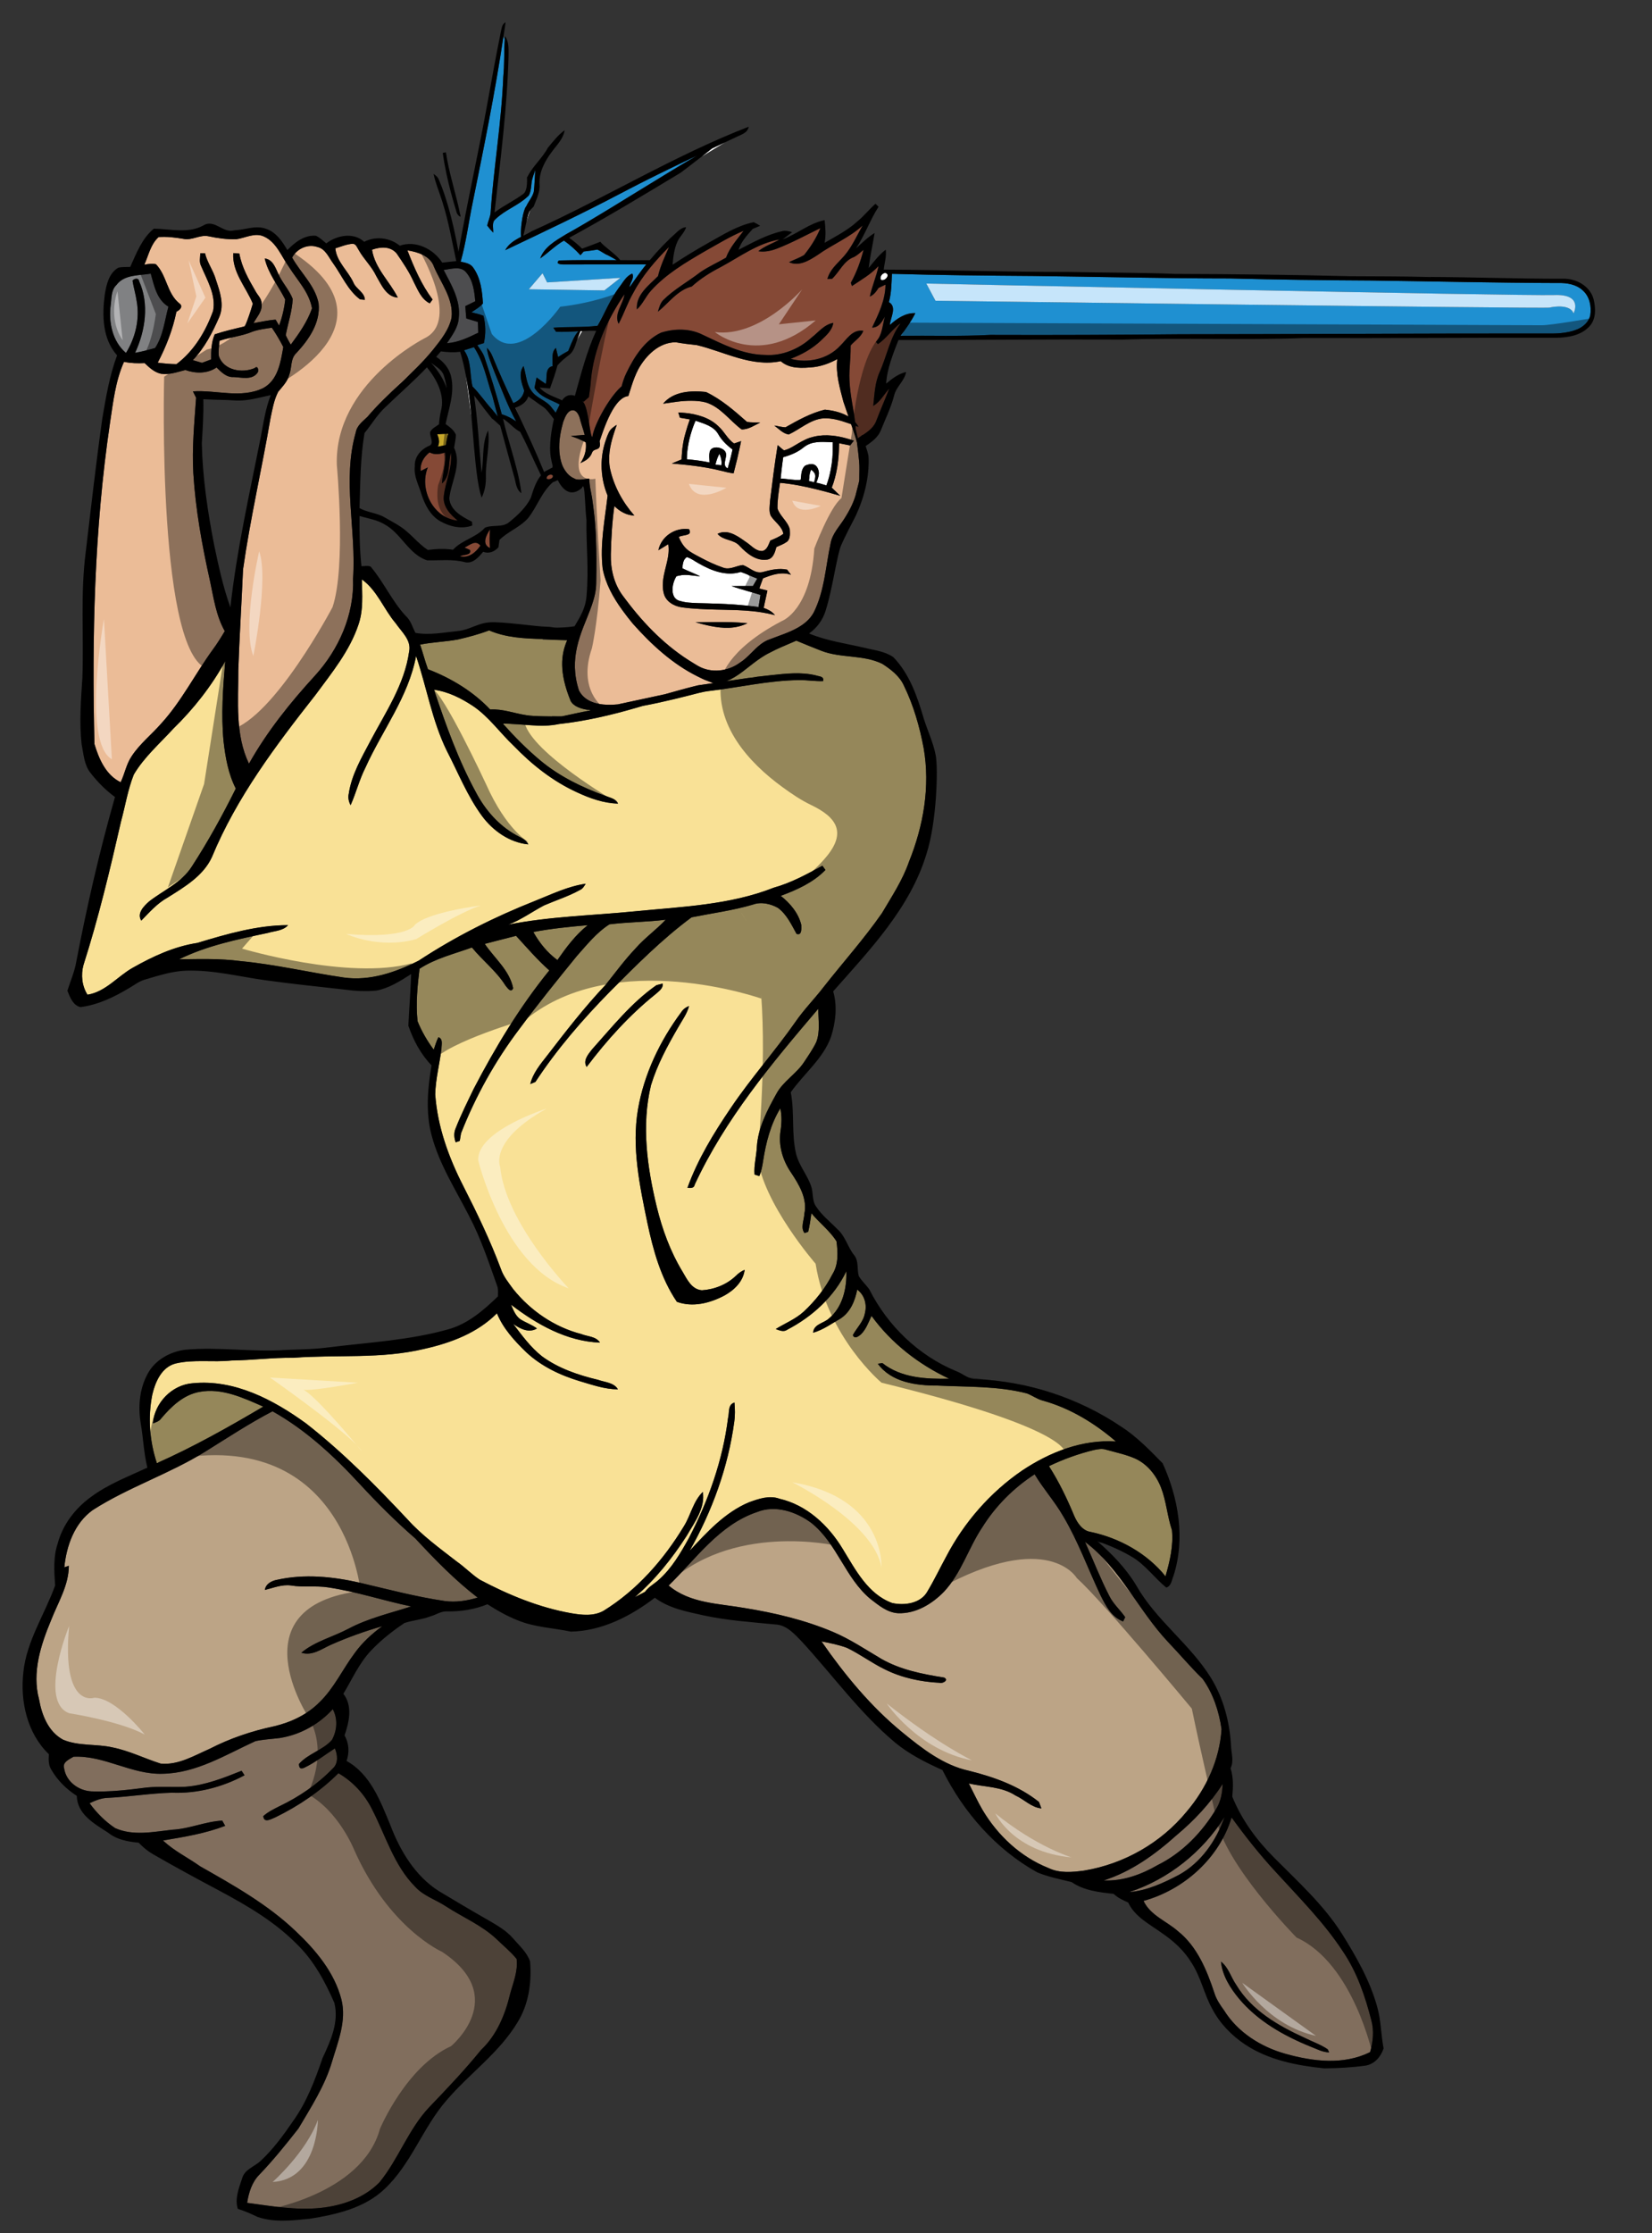 <?xml version="1.0" encoding="utf-8"?>
<!-- Generator: Adobe Illustrator 17.0.0, SVG Export Plug-In . SVG Version: 6.00 Build 0)  -->
<!DOCTYPE svg PUBLIC "-//W3C//DTD SVG 1.1//EN" "http://www.w3.org/Graphics/SVG/1.1/DTD/svg11.dtd">
<svg version="1.1" id="Layer_1" xmlns="http://www.w3.org/2000/svg" xmlns:xlink="http://www.w3.org/1999/xlink" x="0px" y="0px"
	 width="148px" height="200px" viewBox="0 0 148 200" style="enable-background:new 0 0 148 200;" xml:space="preserve">
<rect x="0" y="0" width="148" height="200" fill="#333333" stroke="none"/>
<path id="color9" style="fill:#C6A72A;" d="M39.17,38.889c0.322-0.028,0.648-0.033,0.975-0.043c-0.082,0.338-0.154,0.678-0.21,1.023
	c-0.237,0.042-0.474,0.086-0.71,0.129C39.414,39.623,39.322,39.252,39.17,38.889z"/>
<path id="color8" style="fill:#854936;" d="M43.905,47.408c-0.05,0.556-0.069,1.116-0.002,1.672
	C43.125,48.754,43.571,47.894,43.905,47.408z M41.212,49.819c0.779,0.188,1.414-0.349,1.826-0.952
	c-0.43-0.564-0.946-0.043-1.418,0.166c0.121,0.055,0.364,0.167,0.487,0.222C42.261,49.758,41.509,49.646,41.212,49.819z
	 M49.517,42.569c-0.193-0.176-0.608,0.045-0.537,0.301C49.168,42.997,49.622,42.843,49.517,42.569z M40.395,40.552
	c-0.265,0.898-0.008,2.082-0.799,2.743c0.055-0.93,0.396-1.835,0.273-2.775c-0.459,0.164-0.941,0.233-1.387-0.008
	c-0.519,0.414-0.864,0.99-0.792,1.67c0.211-0.108,0.425-0.217,0.639-0.324c-0.803,1.966,0.477,4.555,2.679,4.767
	c-0.666-0.536-1.346-1.257-1.252-2.18C39.896,43.132,40.544,41.9,40.395,40.552z M78.642,30.815l-0.172-0.195
	c0.575-0.641,0.571-1.48,0.798-2.262c-0.26,0.46-0.54,0.975-1.146,0.978c0.582-1.218,1.189-2.455,1.2-3.846
	c-0.206,0.1-0.41,0.195-0.616,0.292c-0.206,0.312-0.427,0.628-0.787,0.775c0.195-0.931,0.593-1.8,0.78-2.734
	c-0.681,0.746-1.557,1.235-2.382,1.792l-0.099-0.292c0.51-0.93,0.881-1.921,1.136-2.952c-0.273,0.227-0.534,0.475-0.848,0.643
	c-0.929,0.328-1.296,1.326-1.975,1.956c-0.104,0.004-0.313,0.012-0.415,0.016c0.267-1.016,1.188-1.592,1.77-2.403
	c0.552-0.744,0.929-1.595,1.391-2.394c-1.199,1.103-2.734,1.706-4.045,2.65c-0.736,0.479-1.66,1.053-2.551,0.636
	c0.442-0.22,0.918-0.379,1.346-0.636c0.594-0.731,1.105-1.535,1.463-2.411c-1.283,0.623-2.539,1.308-3.869,1.826
	c-0.536,0.208-1.114,0.336-1.688,0.244c0.563-0.476,1.279-0.685,1.904-1.054c-1.975,0.332-3.604,1.583-5.333,2.503
	c-0.909,0.47-1.779,1.02-2.538,1.709c-1.273,0.316-2.06,1.474-3.034,2.258c0.112-0.359,0.203-0.752,0.472-1.037
	c0.984-0.98,2.219-1.646,3.311-2.492c0.733-0.506,1.554-0.867,2.321-1.312c0.337-0.916,0.998-1.64,1.576-2.406
	c-1.226,0.512-2.36,1.213-3.517,1.859c-1.697,0.988-3.423,2.01-4.756,3.475c-0.49,0.526-0.756,1.22-1.29,1.708
	c-0.106-1.315,1.07-2.15,1.892-2.982c0.22-0.916,0.618-1.767,0.996-2.624c-1.221,1.23-2.377,2.548-3.19,4.089
	c-0.526,0.897-0.847,1.89-1.335,2.806c-0.442-0.898,0.41-1.755,0.523-2.646c-1.546,2.279-2.735,4.869-2.998,7.636
	c-0.035,0.529-0.104,1.054-0.187,1.578l-0.475,0.414l-0.121-0.079c0.042,0.046,0.086,0.092,0.121,0.141
	c0.23,0.321,0.378,1.135,0.495,1.847c0.108,0.664,0.19,1.24,0.287,1.249c0.024-0.16,0.069-0.34,0.133-0.536
	c0.114-0.356,0.291-0.763,0.497-1.179c0.527-1.06,1.272-2.167,1.889-2.731c0.036-0.034,0.073-0.071,0.11-0.1
	c0.1-0.399,0.23-0.792,0.414-1.172c0.693-1.439,1.624-2.929,3.117-3.633c1.203-0.378,2.566-0.39,3.713,0.183
	c1.783,0.836,3.601,1.793,5.618,1.813c1.52,0.101,3.015-0.524,4.13-1.536c0.63-0.477,1.139-1.19,1.969-1.332
	c-0.105,0.688-0.65,1.139-1.12,1.592c-0.771,0.73-1.711,1.249-2.696,1.623c1.517,0.422,3.305,0.038,4.4-1.133
	c0.609-0.583,1.11-1.529,2.106-1.374c-0.214,0.568-0.753,0.874-1.134,1.312c0.004,0.741-0.054,1.478-0.104,2.217
	c-0.075,1.301,0.173,2.586,0.396,3.863c0.029,0.253,0.072,0.516,0.105,0.777c0.115,0.131,0.221,0.273,0.306,0.437
	c-0.091-0.033-0.182-0.067-0.271-0.102c0.007,0.092,0.011,0.183,0.012,0.274l0.193,0.844c0.084-0.054,0.167-0.109,0.252-0.163
	l0.171-0.129c0,0.007,0.003,0.017,0.004,0.024c0.55-0.354,1.07-0.745,1.274-1.393c0.356-0.94,0.771-1.857,1.128-2.798
	c-0.469,0.529-0.813,1.195-1.438,1.566c0.109-1.024,0.142-2.078,0.57-3.031c0.654-1.441,0.911-3.065,1.865-4.362
	C79.911,29.486,79.412,30.305,78.642,30.815z"/>
<path id="fill" style="fill:#FFFFFF;" d="M42.242,37.384l-0.5-3.728C41.978,34.887,42.127,36.132,42.242,37.384z M47.484,18.84
	c-0.107,0.116-0.216,0.542-0.323,1.021L47.484,18.84z M52.162,29.647c-0.052,0.002-0.104,0.005-0.157,0.008
	c-0.099,0.253-0.292,0.747-0.295,0.756L52.162,29.647z M62.851,14.031l2.117-1.296c-0.396,0.186-0.787,0.375-1.181,0.561
	C63.538,13.497,63.204,13.758,62.851,14.031z M46.159,36.52c0.098,0.208,0.193,0.416,0.291,0.623l-0.28-0.626
	C46.165,36.518,46.162,36.519,46.159,36.52z M79.532,24.635c-0.186-0.483-0.83,0.074-0.602,0.428
	C79.186,25.179,79.518,24.901,79.532,24.635z M64.444,40.649c-0.149,0.277-0.248,0.575-0.328,0.877
	c-0.008,0.026-0.018,0.052-0.023,0.078c0.133,0.018,0.4,0.05,0.533,0.068c0.039-0.216,0.019-0.429-0.033-0.636
	C64.557,40.903,64.522,40.771,64.444,40.649z M63.567,41.372c0-0.006-0.001-0.012-0.001-0.019c-0.014-0.29-0.053-0.584,0.009-0.87
	c0.116-0.504,0.777-0.49,1.161-0.26c0.048,0.029,0.093,0.06,0.131,0.095c0.535,0.455-0.337,1.28,0.326,1.635
	c0.16-0.563,0.313-1.126,0.433-1.697c-0.277-0.206-0.54-0.433-0.773-0.687c-0.188-0.203-0.357-0.421-0.493-0.667
	c-0.415-0.75-1.3-0.962-2.045-1.226c-0.182,0.412-0.327,0.837-0.45,1.268c-0.066,0.232-0.124,0.466-0.17,0.704
	c-0.097,0.487-0.159,0.982-0.159,1.481c0.685,0.06,1.362,0.148,2.034,0.288C63.569,41.403,63.568,41.388,63.567,41.372z
	 M72.666,42.063c-0.193,0.425-0.127,0.609-0.194,0.984c-0.001,0.008-0.001,0.014-0.003,0.022c0.143,0.034,0.328,0.084,0.475,0.118
	c0.001-0.008,0.003-0.015,0.004-0.023C72.999,42.805,73.246,42.488,72.666,42.063z M74.352,39.594
	c-0.778-0.033-1.616-0.079-2.264,0.406c-0.025,0.019-0.053,0.032-0.077,0.053c-0.532,0.446-1.182,0.708-1.843,0.892
	c-0.027,0.17-0.048,0.342-0.07,0.514c-0.063,0.466-0.117,0.936-0.158,1.406c0.095-0.012,0.33,0.014,0.602,0.045
	c0.466,0.054,1.04,0.123,1.197,0.042c0.002-0.018,0.003-0.033,0.005-0.05c0.001-0.01,0.001-0.018,0.002-0.028
	c0.052-0.515,0.069-0.924,0.407-1.186c0.476-0.19,0.998-0.251,1.186,0.474c0.084,0.329-0.067,0.74-0.201,1.054
	c-0.002,0.005-0.004,0.012-0.007,0.018c0.236,0.034,0.388,0.084,0.634,0.158c0.079,0.024,0.166,0.049,0.27,0.078
	c0.178-0.458,0.297-0.933,0.392-1.412c0.139-0.704,0.196-1.42,0.182-2.137c-0.003-0.105,0.003-0.21-0.001-0.315
	C74.522,39.602,74.436,39.599,74.352,39.594z M65.54,52.492c0.499-0.015,0.997-0.011,1.495-0.009c0.139,0,0.277-0.003,0.417-0.002
	c0.126-0.224,0.257-0.443,0.386-0.665c-0.499-0.18-0.971-0.435-1.479-0.594c-1.303,0.409-2.644-0.124-3.771-0.77
	c-0.35-0.188-0.665-0.45-1.055-0.559c-0.214,0.135-0.303,0.343-0.348,0.568c-0.028,0.142-0.044,0.29-0.052,0.434
	c0.523,0.254,1.067,0.458,1.59,0.71c-0.61-0.025-1.258-0.208-1.86-0.06c-0.089,0.022-0.181,0.03-0.269,0.069
	c-0.042,0.066-0.082,0.144-0.119,0.224c-0.048,0.097-0.088,0.201-0.122,0.313c-0.061,0.192-0.096,0.396-0.103,0.595
	c-0.019,0.507,0.158,0.978,0.721,1.085c0.335,0.105,0.686,0.138,1.035,0.157c0.193,0.01,0.387,0.018,0.578,0.027
	c0.275,0.005,0.551,0.013,0.826,0.02c0.342,0.008,0.683,0.02,1.022,0.033c0.19,0.008,0.382,0.015,0.571,0.024
	c0.809,0.041,1.615,0.107,2.42,0.205c0.178,0.021,0.356,0.037,0.533,0.063c0.06-0.36,0.121-0.722,0.172-1.083
	c-0.44-0.138-0.884-0.264-1.327-0.393C66.379,52.762,65.957,52.637,65.54,52.492z"/>
<path id="color7" style="fill:#EBBC97;" d="M28.541,27.162c-0.315-1.597-1.604-2.719-2.371-4.097
	c0.43-0.794,1.402-1.246,2.273-0.943c0.734,0.168,1.008,0.943,1.417,1.484c0.774,1.083,1.306,2.387,2.397,3.206
	c0.109,0.008,0.324,0.028,0.432,0.037c-0.021-0.678-0.799-0.961-1.034-1.56c-0.484-1.048-1.495-1.839-1.613-3.048
	c0.518-0.156,1.025-0.381,1.571-0.41c0.304,0.026,0.384,0.363,0.53,0.573c0.456,0.819,1.17,1.465,1.567,2.32
	c0.462,0.776,0.887,1.855,1.93,1.93c-0.717-1.451-2.055-2.619-2.312-4.29c0.745-0.261,1.617-0.334,2.193,0.314
	c0.567,0.824,1.136,1.66,1.548,2.578c0.365,0.705,0.672,1.538,1.432,1.91c0.063-0.086,0.191-0.256,0.252-0.343
	c-0.998-1.333-1.654-2.859-2.254-4.403c0.922,0.142,2.055,0.498,2.384,1.476c0.625,1.463,1.751,2.854,1.576,4.532
	c-0.226,1.106-0.962,2.011-1.649,2.874c-1.774,2.192-4.077,3.878-5.892,6.03c-0.419,0.404-0.936,0.77-1.043,1.387
	c-1.233,4.29,0.058,8.74-0.246,13.102c0.115,3.223-1.274,6.346-3.423,8.699c-2.219,2.422-4.289,5.002-5.901,7.874
	c-1.254-2.611-0.944-5.56-0.955-8.363c0.104-3.011,0.293-6.018,0.423-9.027c0.645-4.544,1.688-9.019,2.46-13.54
	c0.169-0.804,0.309-1.634,0.686-2.372c0.383-0.474,0.844-0.919,0.996-1.533c0.248-0.646,0.09-1.449,0.648-1.955
	C27.678,30.405,28.729,28.889,28.541,27.162z M13.967,23.667c0.978,0.994,0.98,2.607,2.096,3.504
	c0.393,0.271,0.033,0.604-0.262,0.749c-0.324,1.593-0.92,3.124-1.675,4.561c0.556,0.074,1.116,0.127,1.681,0.131
	c1.582-1.191,2.62-2.938,3.283-4.772c0.271-1.447-0.545-2.746-1.078-4.023c-0.182-0.355-0.08-0.759-0.068-1.138
	c0.104,0,0.313,0.002,0.418,0.002c0.201,0.848,0.753,1.551,0.982,2.389c0.354,1.056,0.763,2.218,0.299,3.312
	c-0.603,1.39-1.315,2.767-2.37,3.876c0.274,0.078,0.55,0.157,0.825,0.238c0.272-0.102,0.545-0.206,0.817-0.308
	c-0.009-0.758,0.011-1.537,0.32-2.245c0.887-0.295,1.796-0.502,2.705-0.715c0.279-0.664,0.506-1.345,0.707-2.032
	c-0.613-1.49-1.867-2.82-1.752-4.528c0.136,0.01,0.41,0.033,0.545,0.043c0.214,1.218,0.826,2.306,1.44,3.357
	c0.19,0.368,0.576,0.68,0.543,1.129c0.104,0.688-0.428,1.182-0.714,1.745c0.656-0.115,1.312-0.269,1.98-0.314
	c0.077,0.133,0.235,0.4,0.313,0.531c0.276-0.754,0.464-1.537,0.548-2.335c-0.611-1.224-1.527-2.31-1.837-3.671
	c0.695,0.072,0.932,0.767,1.187,1.306c0.342,0.822,0.999,1.476,1.319,2.311c-0.048,1.102-0.419,2.167-0.624,3.243
	c0.129,0.297,0.293,0.574,0.451,0.857c0.751-1.01,1.486-2.056,1.904-3.253c-0.256-1.447-1.301-2.5-2.056-3.695
	c-0.682-0.94-1.104-2.201-2.217-2.724c-0.828-0.41-1.682,0.113-2.511,0.229c-0.844,0.026-1.686-0.096-2.51-0.273
	c-0.764-0.154-1.476,0.416-2.248,0.234c-0.727-0.124-1.464-0.211-2.202-0.158c-0.722,0.654-0.897,1.631-1.285,2.479
	C13.268,23.652,13.62,23.568,13.967,23.667z M76.879,40.458c0.066,0.557,0.128,1.16,0.115,1.559
	c-0.038,1.351,0.082,0.646-0.252,1.97c-0.188,0.9-0.625,1.722-1.115,2.489c-0.439,0.691-1.048,1.315-1.21,2.15
	c-0.451,2.091-0.546,4.312-1.531,6.251c-0.345,0.608-0.859,1.024-1.442,1.351c-0.771,0.433-1.666,0.707-2.469,1.022
	c-0.304,0.099-0.566,0.254-0.811,0.438c-0.662,0.499-1.172,1.217-1.885,1.663c-1.068,0.782-2.567,0.963-3.736,0.292
	c-0.161-0.089-0.314-0.191-0.472-0.285c-2.351-1.417-4.313-3.403-5.96-5.588c-0.105-0.139-0.213-0.276-0.315-0.417
	c-0.798-1.064-1.108-2.414-1.074-3.726c0.036-1.44,0.114-2.88,0.316-4.305c0.487,0.479,1.094,0.832,1.792,0.849
	c-1.048-1.189-1.834-2.629-2.176-4.184c-0.105-0.512-0.107-1.022-0.046-1.525c0.058-0.479,0.174-0.951,0.314-1.417
	c0.102-0.338,0.217-0.672,0.333-1.001c-0.285,0.184-0.585,0.386-0.724,0.715c-0.131,0.277-0.234,0.565-0.325,0.857
	c-0.206,0.663-0.313,1.354-0.313,2.048c0,0.93,0.179,1.86,0.54,2.721c-0.244,2.168-0.699,4.354-0.441,6.542
	c0.26,1.368,0.943,2.585,1.754,3.706c0.296,0.41,0.609,0.809,0.926,1.196c1.666,1.88,3.574,3.64,5.844,4.759
	c0.202,0.1,0.403,0.203,0.611,0.292l0.777,0.298l-1.368,0.198c-0.126,0.029-0.258,0.063-0.386,0.095
	c-0.813,0.201-1.686,0.452-2.576,0.701l-4.224,0.909c-0.938,0.087-1.774,0.03-2.424-0.265c-0.447-0.203-0.813-0.509-1.055-0.971
	c-0.48-1.455-0.438-2.714-0.185-3.859c0.144-0.649,0.353-1.263,0.58-1.852c0.523-1.35,1.125-2.581,1.146-3.857
	c0.008-0.434,0.013-0.829,0.016-1.206c0.005-0.727,0.002-1.358-0.009-1.914c-0.042-2.216-0.2-3.267-0.382-4.594
	c-0.003-0.018-0.006-0.03-0.009-0.048c-0.12-0.629-0.2-0.931-0.245-1.648c-0.12,0.006-0.24,0.021-0.36,0.038
	c-0.265,0.036-0.53,0.075-0.796,0.029c-0.066-0.018-0.122-0.056-0.184-0.083c-0.252-0.108-0.47-0.274-0.646-0.486
	c-0.179-0.213-0.324-0.458-0.428-0.708c-0.102-0.273-0.167-0.553-0.211-0.835c-0.147-0.946-0.003-1.928,0.249-2.85
	c0.017-0.061,0.031-0.123,0.049-0.183c0.023-0.076,0.052-0.129,0.076-0.196c0.113-0.307,0.242-0.53,0.38-0.668
	c0.093-0.092,0.187-0.146,0.279-0.169c0.189-0.049,0.375,0.021,0.523,0.217c0.123,0.16,0.222,0.391,0.279,0.687
	c0.044,0.132,0.078,0.266,0.12,0.399c0.095,0.296,0.191,0.591,0.27,0.89c-0.13,0.003-0.261,0.024-0.391,0.033
	c-0.024,0.001-0.047,0.004-0.071,0.006c-0.252,0.019-0.504,0.031-0.756,0.064c-0.008,0.001-0.014,0.001-0.021,0.002
	c0.006,0.002,0.012,0.004,0.019,0.006c0.218,0.076,0.437,0.152,0.651,0.238c0.064,0.026,0.124,0.062,0.187,0.089
	c0.163,0.071,0.325,0.14,0.477,0.229c0.059,0.472-0.015,0.937-0.202,1.36c-0.078,0.177-0.17,0.348-0.29,0.506
	c0.433-0.203,0.87-0.429,1.054-0.941c0.07-0.194,0.221-0.242,0.365-0.29c0.221-0.072,0.429-0.144,0.312-0.732
	c0.096-0.297,0.207-0.617,0.324-0.94c0.372-1.021,0.851-2.084,1.434-2.666c0.253-0.252,0.525-0.415,0.817-0.442l0.264-0.83
	c-0.004-0.004-0.014-0.009-0.017-0.014l0.022-0.001c0.167-0.535,0.367-1.058,0.62-1.556c0.685-1.23,1.861-2.419,3.365-2.417
	c0.622,0.115,1.249,0.185,1.88,0.254c2.472,0.589,4.899,1.995,7.518,1.441c0.822,0.719,1.968,0.625,2.979,0.527
	c0.735-0.092,1.437-0.357,2.087-0.712c-0.154,1.313,0.222,2.558,0.549,3.81l0.453,1.325c-0.056-0.034-0.116-0.06-0.174-0.09
	c-0.594-0.312-1.298-0.46-1.941-0.52c-1.26,0.305-2.407,0.947-3.526,1.58c-0.336-0.011-0.663-0.108-1.001-0.157
	c0.404,0.297,0.771,0.719,1.29,0.802c1.033-0.475,1.922-1.345,3.105-1.448c0.755-0.034,1.472,0.168,2.176,0.416
	c0.103,0.036,0.206,0.069,0.307,0.106l0.225,0.653L76.47,38.64c0,0,0.06,0.169,0.125,0.373c0.035,0.107,0.072,0.225,0.104,0.333
	c0.027,0.095,0.053,0.183,0.066,0.248c0.003,0.014,0.006,0.019,0.01,0.029C76.804,39.857,76.842,40.152,76.879,40.458z
	 M59.407,36.154c0.418-0.063,0.843-0.125,1.268-0.181c0.421-0.054,0.844-0.083,1.265-0.082c0.429,0.002,0.855,0.031,1.277,0.141
	c1.334,0.406,2.146,1.623,3.216,2.419c0.617,0.031,1.141-0.366,1.68-0.607c-0.4-0.025-0.797,0.007-1.189-0.063
	c-1.132-1-2.295-2.019-3.67-2.675C61.931,34.955,60.319,35.04,59.407,36.154z M61.798,37.563c-0.149,0.407-0.278,0.824-0.394,1.243
	c-0.061,0.219-0.116,0.438-0.162,0.66c-0.015,0.07-0.023,0.14-0.037,0.21c-0.06,0.322-0.098,0.646-0.116,0.975
	c-0.01,0.164-0.028,0.327-0.026,0.492c-0.123,0.05-0.243,0.103-0.364,0.153c-0.067,0.029-0.137,0.058-0.206,0.086
	c-0.102,0.043-0.205,0.085-0.307,0.129c0.292,0.024,0.585,0.053,0.877,0.081c0.754,0.072,1.504,0.167,2.25,0.295
	c0.416,0.072,0.828,0.159,1.238,0.261c0.189,0.047,0.382,0.085,0.57,0.14c0.308,0.071,0.599,0.107,0.599,0.107
	c0.314-1.252,0.359-1.401,0.558-2.338c0.008-0.037,0.016-0.074,0.024-0.113c0.027-0.132,0.058-0.273,0.092-0.44
	c-0.146,0.051-0.292,0.101-0.438,0.148c-0.064,0.021-0.127,0.049-0.193,0.065c-0.573-0.385-0.865-1.05-1.369-1.509
	c-0.112-0.113-0.233-0.216-0.359-0.312c-0.438-0.332-0.942-0.551-1.474-0.698c-0.269-0.074-0.54-0.133-0.816-0.173
	c-0.203-0.029-0.405-0.048-0.607-0.063c-0.125-0.009-0.249-0.018-0.372-0.022c0.005,0.016,0.014,0.045,0.02,0.065
	c0.036,0.116,0.084,0.272,0.117,0.376c0.002,0.008,0.006,0.021,0.01,0.028C61.206,37.455,61.502,37.506,61.798,37.563z
	 M66.961,55.815c-0.967-0.1-1.938-0.111-2.909-0.104c-0.583,0.004-1.168,0.012-1.751,0.016c0.441,0.125,0.897,0.244,1.359,0.337
	C64.774,56.287,65.918,56.34,66.961,55.815z M70.864,51.478c-0.089-0.116-0.263-0.348-0.35-0.464
	c-0.749-0.153-1.494,0.023-2.213,0.223c-0.669,0.152-1.163-0.432-1.748-0.634c-0.154,0.014-0.307,0.052-0.459,0.097
	c-0.449,0.131-0.896,0.318-1.36,0.118c-0.687-0.239-1.351-0.55-1.993-0.896c-0.31-0.166-0.625-0.324-0.917-0.518
	c-0.488-0.301-0.806-0.792-1.011-1.317c0.351-0.213,1.283-0.072,0.915-0.696c-1.24-0.174-2.488,0.64-2.745,1.888
	c0.303-0.174,0.59-0.362,0.885-0.542c0.174,1.063-0.306,2.08-0.451,3.119c-0.022,0.158-0.032,0.318-0.035,0.479
	c-0.002,0.036-0.004,0.071-0.004,0.106c0.002,0.214,0.021,0.43,0.076,0.649c0.155,0.759,0.908,1.198,1.626,1.301
	c0.521,0.074,1.044,0.114,1.569,0.145c0.542,0.031,1.084,0.05,1.627,0.061c0.01,0,0.02,0,0.027,0
	c0.182,0.004,0.361,0.008,0.542,0.012c0.841,0.017,1.68,0.04,2.513,0.121c0.654,0.064,1.305,0.169,1.949,0.332
	c0.04,0.01,0.081,0.015,0.122,0.026c-0.025-0.034-0.058-0.06-0.085-0.09c-0.246-0.27-0.582-0.43-0.925-0.554
	c0.095-0.521,0.232-1.036,0.332-1.555c-0.241-0.062-0.484-0.123-0.73-0.182c0.115-0.304,0.226-0.608,0.335-0.914
	C69.152,51.475,70.006,51.177,70.864,51.478z M76.493,39.461c-0.02-0.007-0.041-0.013-0.062-0.02
	c-0.201-0.068-0.407-0.13-0.616-0.187c-0.414-0.114-0.838-0.199-1.266-0.242c-0.539-0.054-1.079-0.034-1.604,0.087
	c-0.235,0.055-0.47,0.123-0.697,0.224c-0.049,0.019-0.093,0.048-0.141,0.069c-0.395,0.179-0.756,0.424-1.133,0.635
	c-0.233,0.129-0.473,0.247-0.736,0.306c-0.201-0.141-0.377-0.312-0.566-0.472c-0.271,1.648-0.478,3.304-0.682,4.962
	c-0.023,0.451-0.129,0.939,0.063,1.369c0.351,0.56,1.003,0.926,1.128,1.615c-0.354,0.266-0.766,0.433-1.168,0.603
	c-0.167,0.358-0.276,0.848-0.73,0.938c-0.452,0.012-0.789-0.297-1.129-0.571c-0.098-0.078-0.193-0.155-0.293-0.218
	c-0.068-0.048-0.14-0.099-0.211-0.149c-0.69-0.489-1.529-1.028-2.365-0.6c0.514,0.626,1.447,0.47,1.973,1.077
	c0.085,0.089,0.174,0.18,0.266,0.269c0.157,0.15,0.324,0.296,0.5,0.428c0.502,0.375,1.079,0.633,1.721,0.531
	c0.547-0.095,0.684-0.674,0.81-1.124c0.329-0.146,0.671-0.269,0.961-0.483c0.312-0.274,0.252-0.742,0.237-1.114
	c-0.188-0.715-0.871-1.159-1.1-1.855c-0.016-0.715,0.101-1.425,0.202-2.131c0.009-0.056,0.018-0.111,0.024-0.167
	c1.106,0.096,2.193,0.316,3.271,0.583c0.126,0.032,0.253,0.063,0.38,0.096c0.213,0.056,0.427,0.109,0.639,0.168
	c0.369,0.102,0.737,0.206,1.104,0.313c-0.248-0.245-0.501-0.488-0.757-0.729c0.115-0.29,0.208-0.584,0.288-0.884
	c0.176-0.653,0.275-1.326,0.326-2.001c0.02-0.266,0.029-0.531,0.037-0.797c0.002-0.099,0.011-0.198,0.013-0.296
	c0.028,0.005,0.056,0.012,0.083,0.017c0.118,0.021,0.234,0.047,0.352,0.071c0.182,0.036,0.363,0.069,0.543,0.109
	c0.07-0.088,0.189-0.241,0.279-0.354C76.454,39.51,76.478,39.479,76.493,39.461z M11.79,67.733c0.725-1.113,1.786-1.939,2.652-2.934
	c1.829-2.003,3.043-4.457,4.633-6.638c0.389-0.523,0.73-1.078,1.063-1.638c-0.783-1.383-0.997-2.977-1.326-4.508
	c-0.71-3.173-1.294-6.387-1.492-9.637c-0.129-2.257,0.091-4.512,0.249-6.76c-0.072-0.141-0.216-0.424-0.285-0.566
	c2.085-0.145,4.3,0.669,6.291-0.293c1.334-0.712,1.568-2.336,1.807-3.679c-0.309-0.597-0.646-1.178-1.028-1.73
	c-0.584,0.087-1.172,0.155-1.73,0.352c-0.945,0.403-1.982,0.483-2.951,0.817c-0.051,0.456-0.119,0.916-0.066,1.376
	c0.439,1.281,2.086,1.554,3.204,1.074c0.316-0.306,0.392,0.281,0.26,0.412c-0.479,0.685-1.427,0.418-2.127,0.387
	c-0.652,0.047-1.116-0.443-1.542-0.858c-0.82,0.568-1.887,0.553-2.797,0.228c-0.713,0.181-1.438,0.447-2.183,0.336
	c-0.592-0.129-1.042-0.554-1.467-0.958c-0.616,0.035-1.238,0.014-1.844-0.111c-0.771,1.724-0.973,3.619-1.254,5.466
	c-1.407,9.514-1.63,19.166-1.394,28.762c0.397,1.333,1.024,2.781,2.347,3.423C11.179,69.299,11.313,68.44,11.79,67.733z"/>
<path id="color6" style="fill:#F9E196;" d="M49.445,64.137c0.001,0.008,0.001,0.016,0.002,0.024
	c-0.514-0.002-1.144-0.014-1.646-0.044c-0.203-0.018-0.408-0.024-0.611-0.061c-1.096-0.156-2.153-0.586-3.275-0.513
	c-1.539-1.626-3.498-2.805-5.577-3.607c-0.263-0.728-0.456-1.476-0.702-2.208c1.121-0.223,2.273-0.249,3.398-0.458
	c0.941-0.222,1.88-0.466,2.784-0.813c1.511,0.652,3.173,0.731,4.802,0.772l0.002,0.049l0.358,0.01l0.321,0.008l0.537,0.014
	l0.974,0.026c-0.544,1.251-0.761,2.824,0.312,5.445c0.268,0.486,0.92,0.731,1.782,0.824c0.005,0.001,0.01,0.002,0.015,0.002
	c-0.365,0.079-0.731,0.159-1.099,0.231l-1.479,0.318L49.445,64.137z M49.937,85.978c0.793-1.134,1.626-2.26,2.72-3.123
	c-1.633,0.141-3.266,0.305-4.877,0.609C48.325,84.439,49.033,85.316,49.937,85.978z M67.073,60.718
	c-0.01,0.017,0.739-0.09,0.738-0.103l1.27-0.143c1.34-0.144,2.703-0.302,4.028,0.023c0.25,0.099,0.751,0.056,0.63,0.505
	c-0.709,0.024-1.412-0.097-2.12-0.088c-2.761,0.022-5.461,0.674-8.192,0.988c-0.104,0.013-0.206,0.035-0.309,0.049
	c-0.23,0.048-0.415,0.087-0.518,0.114c-1.057,0.271-3.002,0.785-5.002,1.156c-0.211,0.062-0.423,0.122-0.634,0.184
	c-2.254,0.656-4.552,1.189-6.891,1.444c-1.656,0.362-3.335-0.061-5.005-0.018c1.035,1.164,2.137,2.276,3.334,3.276
	c1.725,1.441,3.774,2.431,5.877,3.19c0.396,0.164,0.894,0.232,1.09,0.676c-1.291-0.031-2.529-0.475-3.685-1.014
	c-2.149-0.982-4.029-2.467-5.66-4.16c-1.234-1.166-2.22-2.597-3.638-3.557c-1.062-0.7-2.226-1.297-3.501-1.461
	c1.053,3.143,2.174,6.289,3.765,9.204c0.821,1.558,2.032,2.943,3.582,3.805c0.394,0.238,0.893,0.375,1.099,0.836
	c-1.68-0.167-3.159-1.209-4.146-2.541c-1.32-1.794-2.137-3.882-3.158-5.846c-1.317-2.689-1.794-5.668-2.75-8.484
	c-0.684,3.662-3.032,6.66-4.534,9.99c-0.549,1.083-0.838,2.269-1.332,3.37c-0.169-0.316-0.247-0.672-0.165-1.024
	c0.252-1.701,1.14-3.21,1.929-4.709c1.357-2.568,3.071-5.074,3.478-8.016c0.221-1.037-0.676-1.771-1.199-2.539
	c-1.077-1.263-1.651-2.943-3.037-3.933c0.033,1.354,0.148,2.751-0.303,4.055c-0.784,2.354-2.388,4.309-3.841,6.281
	c-3.556,4.524-7.075,9.18-9.288,14.537c-0.772,1.685-2.455,2.67-3.964,3.62c-0.93,0.512-1.632,1.315-2.362,2.065
	c-0.419-0.661,0.24-1.306,0.704-1.719c1.299-1.008,2.915-1.689,3.825-3.126c1.456-2.242,2.747-4.59,3.938-6.981
	c-0.669-1.303-0.927-2.767-1.094-4.21c-0.234-2.396-0.054-4.803,0.146-7.193c-1.233,2.242-2.83,4.268-4.661,6.053
	c-1.213,1.328-2.603,2.531-3.528,4.095c-0.542,1.363-0.767,2.825-1.154,4.237c-0.982,4.304-2.009,8.605-3.354,12.814
	c-0.246,0.889-0.139,1.878,0.357,2.667c1.618-0.256,2.678-1.631,4.038-2.403c1.805-1.022,3.727-1.918,5.797-2.233
	c2.642-0.796,5.354-1.592,8.137-1.592c-0.453,0.51-1.187,0.506-1.795,0.691c-2.718,0.575-5.471,1.133-7.98,2.37
	c1.841-0.028,3.696-0.084,5.526,0.158c3.11,0.293,6.156,1.021,9.244,1.47c2.333,0.328,4.65-0.47,6.705-1.511
	c3.283-2.157,6.805-3.923,10.455-5.366c1.471-0.586,2.927-1.301,4.509-1.522c-0.138,0.215-0.27,0.458-0.52,0.561
	c-1.02,0.564-2.138,0.917-3.204,1.376c-1.074,0.563-2.062,1.295-3.204,1.724c3.728-0.739,7.539-0.815,11.313-1.188
	c4.191-0.416,8.504-0.555,12.472-2.123c1.542-0.429,2.951-1.199,4.348-1.964c0.068,0.094,0.203,0.283,0.271,0.379
	c-1.081,1.124-2.56,1.784-4.002,2.317c0.837,0.666,1.584,1.537,1.837,2.6c0.01,0.3,0.069,0.997-0.421,0.809
	c-0.46-0.834-0.885-1.752-1.668-2.33c-0.674-0.373-1.507-0.568-2.25-0.291c-1.799,0.527-3.664,0.77-5.489,1.137
	c-2.649,1.961-4.985,4.317-7.308,6.65c-2.453,2.498-4.758,5.163-6.684,8.094c-0.114,0.047-0.34,0.14-0.456,0.186
	c0.243-0.993,0.914-1.783,1.528-2.57c1.664-2.165,3.344-4.328,5.22-6.315c0.876-1.101,1.714-2.237,2.683-3.261
	c0.822-0.939,1.85-1.663,2.704-2.57c-1.675,0.21-3.368,0.207-5.042,0.414c-1.149,0.726-2.019,1.83-2.921,2.837
	c-1.754,2.153-3.502,4.316-5.157,6.546c-2.159,2.854-3.915,6.005-5.221,9.336c-0.026,0.168-0.083,0.507-0.113,0.676
	c-0.09,0.029-0.275,0.095-0.367,0.127c-0.146-0.409-0.178-0.854,0.002-1.258c0.474-1.209,1.057-2.371,1.619-3.541
	c1.939-3.72,4.118-7.333,6.77-10.597c-1.077-0.948-2.009-2.044-2.98-3.097c-0.936,0.234-1.869,0.48-2.805,0.721
	c0.877,1.303,2.219,2.359,2.545,3.97c-0.195,0.488-0.542-0.067-0.696-0.251c-0.814-1.292-2.044-2.224-2.997-3.396
	c-1.586,0.576-3.266,0.971-4.694,1.906c-0.192,1.554-0.34,3.128-0.18,4.692c0.365,0.909,0.868,1.768,1.452,2.556
	c0.134-0.377,0.234-0.766,0.422-1.119c0.438,0.164,0.266,0.68,0.269,1.043c-0.162,1.362-0.529,2.703-0.557,4.083
	c0.201,2.882,1.207,5.646,2.513,8.204c1.231,2.418,2.415,4.868,3.364,7.412c0.229,0.684,0.695,1.248,1.113,1.826
	c1.547,1.927,3.692,3.396,6.096,4.018c0.566,0.229,1.309,0.197,1.676,0.764c-2.971-0.104-5.666-1.631-7.971-3.398
	c0.205,0.471,0.393,0.992,0.828,1.303c0.481,0.311,1.035,0.484,1.495,0.832c-0.736,0.436-1.511,0.019-2.128-0.408
	c0.786,1.03,1.56,2.102,2.588,2.906c1.482,1.087,3.254,1.68,5.027,2.104c0.605,0.219,1.401,0.229,1.766,0.847
	c-1.172-0.005-2.295-0.398-3.405-0.728c-1.757-0.525-3.46-1.333-4.812-2.598c-1.045-1.015-2.067-2.116-2.621-3.484
	c-1.742,1.758-4.133,2.655-6.505,3.185c-3.843,0.928-7.821,0.504-11.728,0.799c-1.854-0.023-3.694,0.221-5.546,0.243
	c-1.665,0.182-3.368-0.122-5.011,0.268c-1.242,0.322-1.814,1.636-2.083,2.772c-0.413,2.038-0.249,4.185,0.406,6.153
	c3.293-1.458,6.436-3.233,9.534-5.062c-1.79-0.786-3.724-1.699-5.73-1.318c-1.424,0.26-2.513,1.311-3.414,2.371
	c-0.173,0.256-0.464,0.348-0.739,0.443c0.144-1.847,1.705-3.454,3.562-3.59c3.736-0.366,7.226,1.476,10.158,3.603
	c3.278,2.563,6.215,5.529,9.059,8.562c1.308,1.456,2.9,2.607,4.438,3.802c0.72,0.501,1.328,1.146,2.063,1.628
	c2.569,1.36,5.295,2.487,8.171,3c0.961,0.168,2.026,0.285,2.912-0.214c3.004-1.855,5.392-4.578,7.206-7.581
	c0.617-0.991,0.831-2.242,1.692-3.066c0.226,1.458-0.751,2.719-1.436,3.913c-1.303,2.029-2.827,3.935-4.662,5.514
	c0.307-0.158,0.612-0.317,0.917-0.479c0.33-0.458,0.844-0.72,1.254-1.096c1.148-1.023,1.934-2.376,2.671-3.706
	c1.755-3.358,3.046-6.994,3.515-10.764c0.133-0.484-0.045-1.208,0.576-1.389c0.047,0.579,0.063,1.162-0.021,1.74
	c-0.549,4.059-1.978,7.982-3.995,11.536c1.556-1.671,3.165-3.439,5.316-4.341c0.862-0.313,1.823-0.651,2.731-0.319
	c2.454,0.566,4.399,2.388,5.67,4.501c1.142,1.854,2.246,4.036,4.421,4.836c1.116,0.252,2.588,0.041,3.179-1.062
	c0.602-1.001,1.104-2.059,1.66-3.079c1.6-3.066,3.941-5.76,6.799-7.715c2.466-1.649,5.404-2.811,8.418-2.607
	c-1.908-1.639-4.105-2.987-6.547-3.66c-0.514-0.135-0.943-0.464-1.437-0.648c-2.617-0.676-5.345-0.569-8.023-0.702
	c-1.903,0.008-4.119-0.3-5.326-1.952c0.103-0.015,0.308-0.043,0.409-0.058c1.683,1.332,3.927,1.44,5.98,1.396
	c-2.729-1.28-5.179-3.177-6.956-5.625c-0.275,0.576-0.491,1.212-0.96,1.664c-0.195,0.15-0.546,0.453-0.715,0.061
	c0.352-0.659,0.948-1.196,1.082-1.963c0.201-0.779-0.028-1.631-0.688-2.115c-0.201,1.007-0.603,2.008-1.499,2.593
	c-0.799,0.453-1.559,1.013-2.451,1.267c0.045-0.775,0.939-0.834,1.412-1.271c1.232-1.018,1.614-2.705,1.563-4.236
	c-1.088,2.286-3.057,4.069-5.28,5.229c-0.328,0.247-0.711,0.071-1.047-0.051c0.838-0.52,1.778-0.887,2.512-1.563
	c1.038-0.968,1.933-2.099,2.58-3.364c0.541-0.865,0.479-1.955,0.354-2.925c-0.6-0.963-1.535-1.65-2.249-2.523
	c-0.078,0.558-0.155,1.114-0.288,1.661c-0.083,0.03-0.245,0.09-0.326,0.121c-0.384-0.48-0.037-1.158-0.019-1.718
	c0.295-1.371-0.48-2.635-1.209-3.727c-0.73-1.072-1.123-2.397-0.926-3.693c0.104-0.674,0.129-1.361-0.02-2.03
	c-0.868,1.425-1.286,3.07-1.539,4.707c-0.067,0.461-0.156,0.926-0.342,1.357c-0.107-0.035-0.322-0.104-0.428-0.139
	c-0.067-0.835,0.172-1.65,0.209-2.48c0.107-1.712,0.926-3.27,1.745-4.741c0.604-1.131,1.779-1.78,2.478-2.839
	c0.387-0.585,0.791-1.161,1.098-1.794c0.371-0.954,0.179-2.001,0.185-2.997c-4.161,4.884-8.344,9.878-11.066,15.738
	c-0.06,0.357-0.376,0.321-0.657,0.3c0.924-2.561,2.358-4.901,3.879-7.144c1.805-2.684,3.97-5.095,5.817-7.744
	c0.747-1.084,1.679-2.019,2.479-3.062c1.743-2.219,3.636-4.329,5.249-6.646c0.883-1.494,1.852-2.955,2.423-4.605
	c1.292-3.2,1.918-6.744,1.315-10.171c-0.364-1.932-0.908-3.843-1.776-5.612c-0.388-0.857-1.173-1.451-1.941-1.947
	c-1.702-0.828-3.696-0.483-5.446-1.16c-0.75-0.296-1.5-0.595-2.246-0.906c-0.096,0.043-0.192,0.083-0.288,0.124
	c-0.69,0.299-1.392,0.58-2.055,0.934c-0.146,0.078-0.297,0.145-0.438,0.234c-0.239,0.14-0.469,0.296-0.694,0.457
	c-0.925,0.661-1.759,1.487-2.809,1.886L67.073,60.718z M52.559,95.549c-0.361-0.559,0.139-1.134,0.473-1.563
	c1.813-2.021,3.532-4.189,5.775-5.756c0.143-0.037,0.426-0.11,0.568-0.147c0.045,0.442-0.35,0.682-0.634,0.942
	C56.396,90.903,54.364,93.157,52.559,95.549z M60.749,92.017c-0.956,1.647-1.872,3.341-2.428,5.172
	c-0.869,3.595-0.343,7.346,0.515,10.889c0.495,2.023,1.217,4.002,2.299,5.789c0.415,0.695,0.815,1.604,1.743,1.685
	c1.121-0.07,2.237-0.513,3.05-1.296c0.226-0.227,0.486-0.412,0.783-0.536c-0.126,1.05-0.951,1.835-1.836,2.315
	c-1.286,0.676-2.825,1.068-4.235,0.55c-1.438-2.119-2.127-4.625-2.65-7.103c-0.686-3.315-1.41-6.737-0.837-10.125
	c0.545-3.165,1.966-6.136,3.873-8.703c0.164-0.266,0.417-0.445,0.707-0.558C61.545,90.802,61.102,91.39,60.749,92.017z
	 M97.99,129.86c-1.385,0.338-2.732,0.824-4.017,1.44c0.908,1.417,1.637,2.939,2.279,4.491c0.275,0.616,0.736,1.301,1.461,1.402
	c2.582,0.55,5.025,1.906,6.703,3.968c0.387-1.336,0.715-2.73,0.576-4.127c-0.418-1.252-0.502-2.588-0.979-3.82
	c-0.438-1.112-1.248-2.126-2.359-2.613c-0.813-0.35-1.68-0.526-2.525-0.765C98.758,129.708,98.363,129.78,97.99,129.86z"/>
<path id="color5" style="fill:#808183;" d="M39.745,24.176c0.662-0.081,1.551-0.396,2.036,0.242
	c0.604,0.703,0.716,1.675,0.798,2.563c-0.298,0.146-0.593,0.287-0.888,0.432c0.019,0.369,0.043,0.741,0.086,1.108
	c0.344,0.104,0.693,0.205,1.038,0.314c0.013,0.32,0.022,0.643,0.032,0.963c-0.889,0.432-1.801,0.87-2.804,0.94
	c0.46-0.708,1.024-1.425,1.058-2.307C41.273,26.877,40.423,25.498,39.745,24.176z M12.245,26.972
	c-0.088-0.621-0.275-1.219-0.372-1.835c0.133-0.199,0.544-0.291,0.585,0.031c0.926,2.041,0.563,4.45-0.356,6.431
	c0.606-0.108,1.204-0.262,1.796-0.435c0.727-1.11,0.85-2.451,1.191-3.701c-1.046-0.625-1.28-1.878-1.584-2.958
	c-1.047,0.18-2.375,0.066-3.079,1.023c-0.478,0.458-0.42,1.156-0.507,1.761c-0.203,1.546,0.131,3.266,1.367,4.319
	C12.136,30.241,12.532,28.566,12.245,26.972z"/>
<path id="color4" style="fill:#BCA486;" d="M42.792,143.077c-0.96,0.282-1.966,0.44-2.964,0.302
	c-2.561-0.377-5.063-1.044-7.576-1.632c-2.432-0.559-4.987-0.814-7.441-0.264c-0.484,0.088-1.01,0.367-1.084,0.906
	c0.767-0.186,1.532-0.509,2.338-0.401c1.106,0.185,2.233,0,3.34,0.173c2.518,0.373,4.943,1.186,7.431,1.705
	c-1.894,0.609-3.85,1.055-5.62,1.997c-1.389,0.736-3.004,1.128-4.219,2.147c0.961,0.311,1.802-0.327,2.632-0.704
	c1.499-0.662,3.044-1.22,4.62-1.671c-0.932,0.677-1.793,1.465-2.467,2.401c-1.09,1.448-1.848,3.148-3.17,4.417
	c-1.094,1.109-2.557,1.791-4.059,2.146c-2.006,0.424-3.963,1.085-5.787,2.026c-1.386,0.606-2.811,1.475-4.378,1.315
	c-1.442-0.458-2.813-1.15-4.306-1.449c-1.459-0.333-3.031-0.1-4.434-0.692c-1.324-0.718-1.903-2.204-2.149-3.614
	c-0.648-2.406,0.154-4.877,1.08-7.093c0.62-1.592,1.583-3.11,1.588-4.871l-0.405,0.14c0.194-1.938,0.91-3.958,2.549-5.128
	c3.206-2.056,6.879-3.236,10.109-5.251c1.977-1.231,3.927-2.517,5.994-3.593c2.984,1.67,5.519,4.023,7.827,6.526
	c1.576,1.705,3.221,3.352,4.978,4.874C38.964,139.669,40.754,141.514,42.792,143.077z M99.383,142.929
	c0.354,0.719,0.971,1.25,1.422,1.9c-0.045,0.094-0.139,0.284-0.184,0.381c-1.033-0.373-1.563-1.413-2.023-2.335
	c-1.121-2.357-2.004-4.835-3.344-7.084c-0.756-1.318-1.783-2.453-2.56-3.758c-1.877,1.217-3.493,2.832-4.68,4.729
	c-1.257,1.871-1.889,4.136-3.455,5.8c-1.073,1.097-2.526,1.972-4.106,1.911c-0.969-0.057-1.731-0.708-2.465-1.27
	c-2.265-1.871-2.995-4.988-5.308-6.82c-1.363-1.005-3.214-1.628-4.862-0.968c-3.375,1.135-5.464,4.198-7.913,6.58
	c1.9,1.611,4.5,1.605,6.828,2.018c2.697,0.436,5.382,1.071,7.902,2.139c1.521,0.644,2.896,1.567,4.313,2.404
	c1.724,0.991,3.699,1.372,5.644,1.683c0.439,0.227-0.129,0.553-0.421,0.465c-1.688-0.084-3.384-0.443-4.902-1.204
	c-1.175-0.565-2.222-1.365-3.396-1.927c-0.735-0.274-1.51-0.424-2.276-0.574c2.077,2.988,4.416,5.832,7.244,8.146
	c1.779,1.455,3.678,2.941,5.972,3.441c2.225,0.551,4.457,1.345,6.269,2.792c0.053,0.143,0.164,0.434,0.217,0.578
	c-0.896-0.086-1.538-0.805-2.33-1.163c-1.24-0.812-2.774-0.747-4.171-1.071c0.41,0.792,0.779,1.609,1.233,2.379
	c1.361,2.289,3.414,4.206,5.906,5.194c0.99,0.479,2.135,0.369,3.189,0.228c3.566-0.589,6.896-2.48,9.188-5.282
	c1.76-2.063,2.953-4.661,3.123-7.383c-0.225-1.593-0.75-3.189-1.691-4.503c-1.082-1.043-2.041-2.201-3.082-3.285
	c-2.676-2.835-4.291-6.606-7.457-8.986C97.934,139.694,98.57,141.352,99.383,142.929z"/>
<path id="color3" style="fill:#816E5D;" d="M102.447,170.236c0.613,1.3,2.053,1.804,3.076,2.708
	c1.727,1.367,2.592,3.491,3.266,5.524c0.174,0.576,0.516,1.078,0.867,1.563c1.225,1.98,3.308,3.285,5.519,3.902
	c2.449,0.687,5.207,1.021,7.568-0.155c0.262-0.922,0.369-1.912,0.111-2.847c-0.551-2.152-1.281-4.302-2.537-6.153
	c-1.705-2.615-3.926-4.827-6.02-7.125c-1.428-1.539-2.732-3.187-3.961-4.885C109.227,166.406,106.086,169.232,102.447,170.236z
	 M110.75,177.751c1.377,2.292,3.777,3.677,6.145,4.753c0.68,0.345,1.42,0.589,2.051,1.02c0.031,0.069,0.098,0.207,0.133,0.277
	c-0.598-0.005-1.129-0.312-1.67-0.514c-2.395-0.972-4.727-2.288-6.406-4.295c-0.787-0.953-1.496-2.064-1.615-3.321
	C110.061,176.193,110.275,177.067,110.75,177.751z M30.319,158.806c1.287,0.743,2.325,1.861,2.993,3.19
	c1.228,2.362,1.974,5.062,3.901,6.992c0.753,0.817,1.845,1.144,2.751,1.745c1.497,0.974,3.183,1.674,4.501,2.906
	c0.605,0.594,1.279,1.131,1.817,1.794c0.135,1.092-0.304,2.11-0.583,3.14c-0.443,1.847-1.199,3.689-2.607,5.015
	c-1.461,1.8-3.059,3.479-4.664,5.151c-1.85,1.974-2.726,4.612-4.423,6.691c-1.377,1.413-3.347,2.096-5.274,2.301
	c-2.206,0.235-4.41-0.164-6.59-0.455c0.149-0.928,0.431-1.863,1.114-2.54c1.244-1.3,2.374-2.705,3.483-4.116
	c1.129-1.914,2.361-3.808,2.999-5.956c0.534-1.798,1.322-3.674,0.856-5.578c-0.623-2.442-2.305-4.442-4.1-6.138
	c-2.516-2.4-5.564-4.108-8.567-5.813c-1.096-0.783-2.34-1.374-3.318-2.309c1.879-0.314,3.776-0.622,5.566-1.31
	c-0.065-0.117-0.199-0.354-0.265-0.471c-1.52,0.085-2.946,0.738-4.467,0.818c-1.693,0.183-3.5,0.58-5.125-0.144
	c-0.891-0.591-1.664-1.367-2.289-2.23c0.514-0.244,1.056-0.469,1.635-0.48c1.917-0.098,3.817-0.408,5.736-0.463
	c2.259,0.098,4.524-0.496,6.51-1.558c-0.066-0.103-0.199-0.306-0.266-0.406c-1.61,0.646-3.255,1.296-5,1.431
	c-1.176,0.057-2.355-0.048-3.528,0.073c-1.624,0.21-3.262,0.403-4.901,0.342c-1.166-0.048-2.292-0.87-2.469-2.064
	c-0.174-0.558,0.471-0.807,0.846-1.04c2.77-0.129,5.23,1.632,8.003,1.526c3.012-0.059,5.636-1.707,8.293-2.922
	c0.72-0.154,1.462-0.188,2.194-0.28c1.814-0.287,3.496-1.228,4.732-2.582c0.462,0.868,0.389,1.897-0.071,2.749
	c-0.824,0.932-2.135,1.224-2.958,2.157c-0.004,0.379,0.155,0.491,0.476,0.338c0.979-0.462,1.829-1.148,2.741-1.73
	c0.246,0.57,0.322,1.336-0.185,1.793c-1.371,1.418-3.027,2.55-4.805,3.395c-0.498,0.253-1.008,0.5-1.426,0.875
	c0.063,0.686,0.736,0.241,1.102,0.102C26.75,161.739,28.688,160.431,30.319,158.806z M109.535,159.761
	c-0.027,0.776-0.16,1.564-0.578,2.232c-1.26,2.097-3.035,3.939-5.244,5.033c-1.459,0.848-3.121,1.453-4.832,1.376
	c2.467-0.786,4.592-2.318,6.5-4.028C106.975,163.044,108.414,161.515,109.535,159.761z M109.695,162.731
	c-0.729,2.108-2.101,4.086-4.084,5.178c-1.391,0.726-2.854,1.404-4.436,1.539C104.676,168.295,107.742,165.855,109.695,162.731z"/>
<path id="color2" style="fill:#1F90D1;" d="M42.462,31.089c0.874,1.32,1.146,2.907,1.649,4.38c0.156,0.612,0.322,1.222,0.484,1.833
	c-0.061-0.079-0.119-0.154-0.18-0.226c-0.079-0.133-0.233-0.263-0.316-0.387c-0.616-0.671-1.125-1.435-1.77-2.082
	c-0.262-1.085-0.076-2.287-0.758-3.239C41.869,31.275,42.168,31.185,42.462,31.089z M48.396,23.143
	c0.727-0.511,1.351-1.156,2.127-1.595c0.542,0.38,1.036,0.821,1.479,1.31c0.096-0.111,0.188-0.222,0.283-0.332
	c0.412-0.046,0.826-0.101,1.238-0.173c0.32,0.137,0.609,0.384,0.937,0.509l0.854,0.454c-1.556-0.006-3.686-0.031-5.24,0.009
	c-0.419,0.388,0.418,0.364,0.632,0.359c2.395-0.011,4.791,0,7.187-0.004c-0.537,0.657-1.008,1.362-1.502,2.053
	c0.042-0.414,0.463-0.814,0.256-1.232c-0.57,0.219-0.842,0.816-1.206,1.266c-0.779,1.056-1.262,2.289-1.92,3.413
	c-1.305,0.158-2.636,0.065-3.949,0.172c0.062,0.09,0.187,0.271,0.247,0.361c0.667,0.027,1.333-0.014,2.001-0.049
	c-0.338,0.325-0.632,1.07-0.813,1.522c-0.034,0.083-0.066,0.168-0.103,0.247c-0.31,0.166-0.613,0.345-0.904,0.537
	c-0.063-0.272-0.129-0.543-0.201-0.813c-0.454,0.419-0.243,1.09-0.314,1.634c-0.704,0.168-0.441,1.055-0.589,1.589
	c-0.281-0.185-0.555-0.378-0.826-0.575c-0.063,0.311-0.127,0.618-0.188,0.93c0.514,0.836,1.462,1.051,2.26,1.49
	c-0.156,0.323-0.269,0.548-0.343,0.703c-0.005,0.01-0.011,0.022-0.017,0.032c0,0.001,0,0.001,0,0.002v-0.003
	c-0.123-0.152-0.246-0.305-0.363-0.461c-0.478-0.653-1.359-0.827-1.812-1.501c-0.475-0.643-0.469-1.48-0.709-2.212
	c-0.482,0.664-0.17,1.507,0.064,2.201c-0.101,0.55-0.473,0.919-0.981,1.114c-0.652-1.374-1.278-2.761-1.856-4.168
	c-0.113-0.294-0.279-0.563-0.508-0.781c0.081,0.74,0.404,1.417,0.659,2.107c0.623,1.513,1.184,3.058,1.973,4.493
	c-0.396-0.287-0.831-0.513-1.297-0.652c-0.46-1.708-0.978-3.399-1.54-5.077c-0.134-0.417-0.414-0.755-0.652-1.115
	c0.148-0.045,0.439-0.136,0.588-0.181c0.181-0.8,0.167-1.652-0.035-2.447c-0.346-0.148-0.717-0.218-1.076-0.31
	c0.35-0.25,0.745-0.455,1.026-0.791c-0.06-1.086-0.201-2.264-0.848-3.179c-0.244-0.4-0.727-0.479-1.146-0.563
	c0.484-1.72,0.707-3.501,1.068-5.249c1.007-4.954,2.017-9.912,2.762-14.913l0.119,0.261c-0.076,1.115-0.019,2.233-0.134,3.348
	c-0.154,4.06-0.854,8.073-1.129,12.122c-0.025,0.416-0.233,0.791-0.305,1.197c0.164,0.22,0.342,0.43,0.533,0.631
	c0.031-0.404-0.164-0.914,0.213-1.211c0.852-0.83,2.031-1.211,2.889-2.033c0.299-0.229,0.305-0.993,0.356-1.386
	c0.08-0.321,0.188-0.634,0.301-0.946l0.008-0.011c-0.047,0.64-0.053,1.284-0.128,1.922c-0.122,0.476-0.47,0.852-0.671,1.295
	c-0.067,0.068-0.1,0.134-0.117,0.195c-0.241,0.544-0.427,1.887-0.354,2.552c-0.079,0.041-0.159,0.08-0.236,0.123
	c-0.481,0.267-0.922,0.582-1.188,1.073c3.473-1.65,6.951-3.294,10.355-5.088c2.244-1.186,4.529-2.293,6.821-3.381
	c-3.096,1.798-6.948,4.261-10.028,6.072c-0.575,0.333-1.146,0.67-1.728,0.991C49.792,21.548,48.766,22.104,48.396,23.143z
	 M47.374,25.908l6.775,0.102l1.437-1.128l-6.569,0.411l-0.41-0.821L47.374,25.908z M142.467,28.23
	c-0.123,0.599-0.625,1.044-1.17,1.267c-0.928,0.38-1.951,0.387-2.941,0.37c-10.871-0.01-21.744,0.062-32.617,0.068
	c-5.68,0.053-11.355,0.078-17.033,0.057c-2.672,0.142-5.35,0.058-8.021,0.074c0.491-0.638,0.955-1.302,1.32-2.021
	c-0.896-0.04-1.653,0.488-2.287,1.061c0.049-0.655,0.67-1.616-0.082-2.048c0.23-0.827,0.231-1.685,0.272-2.535
	c4.224,0.123,8.45,0.164,12.677,0.193c5.88,0.071,11.759,0.222,17.642,0.222c4.174,0.11,8.352,0.164,12.525,0.184
	c5.615,0.073,11.225,0.212,16.84,0.225c0.771-0.023,1.621,0.115,2.207,0.663C142.414,26.554,142.59,27.446,142.467,28.23z
	 M139.23,26.421c-2.67,0.103-56.243-1.026-56.243-1.026l0.82,1.539c0,0,54.6,0.72,55.012,0.615c0.41-0.103,1.848-0.308,2.154,0.514
	C140.975,28.063,141.898,26.319,139.23,26.421z"/>
<path id="color1" style="fill:#C6E5FA;" d="M47.374,25.908l1.232-1.437l0.41,0.82l6.568-0.41l-1.438,1.128L47.374,25.908z
	 M139.23,26.421c-2.67,0.103-56.243-1.026-56.243-1.026l0.82,1.539c0,0,54.6,0.72,55.012,0.615c0.41-0.103,1.848-0.308,2.154,0.514
	C140.975,28.063,141.898,26.319,139.23,26.421z"/>
<path id="outline" d="M75.815,39.254c-0.414-0.114-0.838-0.199-1.266-0.242c-0.539-0.054-1.079-0.034-1.604,0.087
	c-0.235,0.055-0.47,0.123-0.697,0.224c-0.049,0.019-0.093,0.048-0.141,0.069c-0.395,0.179-0.756,0.424-1.133,0.635
	c-0.233,0.129-0.473,0.247-0.736,0.306c-0.201-0.141-0.377-0.312-0.566-0.472c-0.271,1.648-0.478,3.304-0.682,4.962
	c-0.023,0.451-0.129,0.939,0.063,1.369c0.351,0.56,1.003,0.926,1.128,1.615c-0.354,0.266-0.766,0.433-1.168,0.603
	c-0.167,0.358-0.276,0.848-0.73,0.938c-0.452,0.012-0.789-0.297-1.129-0.571c-0.098-0.078-0.193-0.155-0.293-0.218
	c-0.068-0.048-0.14-0.099-0.211-0.149c-0.69-0.489-1.529-1.028-2.365-0.6c0.514,0.626,1.447,0.47,1.973,1.077
	c0.085,0.089,0.174,0.18,0.266,0.269c0.157,0.15,0.324,0.296,0.5,0.428c0.502,0.375,1.079,0.633,1.721,0.531
	c0.547-0.095,0.684-0.674,0.81-1.124c0.329-0.146,0.671-0.269,0.961-0.483c0.312-0.274,0.252-0.742,0.237-1.114
	c-0.188-0.715-0.871-1.159-1.1-1.855c-0.016-0.715,0.101-1.425,0.202-2.131c0.009-0.056,0.018-0.111,0.024-0.167
	c1.106,0.096,2.193,0.316,3.271,0.583c0.126,0.032,0.253,0.063,0.38,0.096c0.213,0.056,0.427,0.109,0.639,0.168
	c0.369,0.102,0.737,0.206,1.104,0.313c-0.248-0.245-0.501-0.488-0.757-0.729c0.115-0.29,0.208-0.584,0.288-0.884
	c0.176-0.653,0.275-1.326,0.326-2.001c0.02-0.266,0.029-0.531,0.037-0.797c0.002-0.099,0.011-0.198,0.013-0.296
	c0.028,0.005,0.056,0.012,0.083,0.017c0.118,0.021,0.234,0.047,0.352,0.071c0.182,0.036,0.363,0.069,0.543,0.109
	c0.07-0.088,0.189-0.241,0.279-0.354c0.018-0.023,0.042-0.054,0.057-0.072c-0.02-0.007-0.041-0.013-0.062-0.02
	C76.23,39.373,76.024,39.312,75.815,39.254z M72.949,43.166c-0.001,0.008-0.003,0.015-0.004,0.023
	c-0.146-0.034-0.331-0.084-0.475-0.118c0.001-0.008,0.001-0.014,0.003-0.022c0.067-0.375,0.001-0.56,0.194-0.984
	C73.246,42.488,72.999,42.805,72.949,43.166z M74.425,42.058c-0.094,0.479-0.214,0.954-0.392,1.412
	c-0.104-0.028-0.19-0.054-0.27-0.078c-0.246-0.074-0.397-0.125-0.634-0.158c0.003-0.005,0.005-0.012,0.007-0.018
	c0.134-0.314,0.287-0.725,0.201-1.054c-0.188-0.726-0.71-0.665-1.186-0.474c-0.338,0.262-0.355,0.671-0.407,1.186
	c-0.001,0.01-0.001,0.018-0.002,0.028c-0.002,0.018-0.003,0.033-0.005,0.05c-0.157,0.081-0.73,0.012-1.197-0.042
	c-0.271-0.031-0.507-0.057-0.602-0.045c0.041-0.471,0.095-0.939,0.158-1.406c0.022-0.171,0.041-0.344,0.07-0.514
	c0.661-0.184,1.31-0.444,1.843-0.892c0.024-0.021,0.052-0.034,0.077-0.053c0.647-0.485,1.485-0.439,2.264-0.406
	c0.084,0.004,0.169,0.007,0.252,0.01c0.005,0.105-0.002,0.21,0,0.315C74.621,40.638,74.564,41.354,74.425,42.058z M142.768,26.797
	c-0.316-1.19-1.584-1.88-2.76-1.833c-3.941,0.008-7.873-0.144-11.813-0.16c-0.002-0.051-0.006-0.156-0.008-0.209l0.002,0.218
	c-2.426-0.07-4.85-0.062-7.275-0.076c-5.195-0.131-10.393-0.191-15.592-0.206c-3.215-0.125-6.438-0.106-9.654-0.18
	c-5.502,0.012-10.996-0.191-16.496-0.206c0.062-0.592,0.264-1.18,0.179-1.781c-0.607,0.447-1.047,1.068-1.53,1.636
	c0.133-1.054,0.364-2.089,0.535-3.136c-0.616,0.377-1.125,0.892-1.66,1.369c0.785-1.179,1.247-2.527,2.01-3.716
	c-0.067-0.068-0.205-0.204-0.272-0.271c-0.573,0.502-1.04,1.113-1.636,1.591c-0.865,0.792-1.918,1.322-2.922,1.908
	c0.131-0.674,0.074-1.357,0-2.033c-1.374,0.281-2.46,1.24-3.754,1.724c0.281-0.217,0.564-0.424,0.845-0.643
	c-0.304-0.088-0.622-0.18-0.936-0.081c-1.377,0.316-2.621,1.019-3.87,1.661c0.24-0.738,0.77-1.309,1.277-1.874
	c0.167-0.068,0.497-0.205,0.661-0.274c-0.183-0.129-0.375-0.238-0.576-0.326c-1.502,0.309-2.798,1.153-4.118,1.884
	c-1.072,0.602-2.122,1.244-3.148,1.923c0.053-0.708,0.145-1.422,0.437-2.076c0.203-0.462,0.633-0.789,0.773-1.284
	c-0.313,0.015-0.566,0.208-0.786,0.406c-0.887,0.785-1.711,1.638-2.468,2.547c-0.883,0.007-1.768,0.001-2.651-0.002
	c-0.386-0.541-1.481-1.23-1.777-1.648c-0.543,0.218-1.09,0.418-1.637,0.618c-0.355-0.359-0.752-0.673-1.156-0.971
	c3.388-1.839,6.688-3.84,9.986-5.828c0.178-0.127,1.07-0.81,1.875-1.436c0.353-0.273,0.686-0.535,0.936-0.734
	c0.394-0.186,0.786-0.376,1.182-0.561c0.325-0.152,0.649-0.306,0.975-0.457c0.438-0.224,1.034-0.357,1.129-0.931
	c-6.699,2.593-12.846,6.386-19.385,9.333c-0.256,0.151-0.53,0.29-0.806,0.428c0.088-0.336,0.183-0.809,0.28-1.249
	c0.105-0.479,0.215-0.905,0.323-1.022c0.106-0.114,0.205-0.235,0.323-0.337c0.232-0.643,0.58-1.267,0.523-1.975
	c-0.061-1.084,0.465-2.081,1.098-2.922c0.439-0.609,1.031-1.16,1.152-1.938c-0.594,0.421-1.043,1.014-1.504,1.572
	c-0.505,0.945-1.359,1.639-1.83,2.607c-0.009-0.003-0.027,0.003-0.033-0.003c0.006,0.434,0.043,1.26-0.359,1.541
	c-0.814,0.601-1.744,1.026-2.552,1.642c0.52-4.651,1.126-9.303,1.254-13.989c-0.004-0.607,0.064-1.277-0.322-1.796
	c-0.01,0.098-0.012,0.197-0.018,0.296c-0.076,1.115-0.019,2.233-0.134,3.348c-0.154,4.06-0.854,8.073-1.129,12.123
	c-0.025,0.415-0.233,0.791-0.305,1.197c0.164,0.22,0.342,0.429,0.533,0.63c0.031-0.404-0.164-0.913,0.213-1.211
	c0.852-0.83,2.031-1.211,2.889-2.033c0.083-0.063,0.128-0.141,0.152-0.226c0.146-0.328,0.162-0.852,0.203-1.16
	c0.08-0.321,0.188-0.634,0.301-0.946c0.003-0.008,0.006-0.017,0.009-0.025c0,0.004,0,0.009,0,0.014
	c-0.047,0.64-0.053,1.284-0.128,1.922c-0.122,0.477-0.471,0.852-0.671,1.295c-0.04,0.04-0.078,0.11-0.116,0.195
	c-0.242,0.544-0.428,1.887-0.354,2.551c-0.079,0.042-0.159,0.08-0.236,0.124c-0.481,0.267-0.923,0.582-1.188,1.073
	c3.473-1.65,6.952-3.294,10.354-5.088c2.245-1.186,4.529-2.292,6.822-3.381c-3.096,1.798-6.949,4.261-10.028,6.072
	c-0.608,0.357-1.193,0.695-1.728,0.991c-0.885,0.544-1.912,1.101-2.281,2.14c0.727-0.511,1.351-1.156,2.127-1.595
	c0.542,0.38,1.037,0.821,1.479,1.31c0.096-0.111,0.188-0.222,0.284-0.332c0.412-0.046,0.825-0.101,1.237-0.173
	c0.32,0.137,0.609,0.384,0.937,0.509c0.083,0.032,0.457,0.26,0.771,0.432c-0.163-0.001-0.326,0-0.489,0
	c-1.557-0.006-3.112-0.008-4.668,0.032c-0.419,0.388,0.418,0.364,0.632,0.359c2.396-0.011,4.791,0,7.187-0.004
	c-0.537,0.657-1.008,1.362-1.502,2.052c0.042-0.413,0.463-0.813,0.256-1.232c-0.57,0.219-0.842,0.816-1.206,1.266
	c-0.779,1.056-1.262,2.289-1.92,3.413c-1.304,0.158-2.636,0.065-3.95,0.172c0.063,0.09,0.188,0.271,0.248,0.361
	c0.667,0.027,1.334-0.014,2.001-0.049c-0.339,0.325-0.632,1.07-0.813,1.522c-0.039,0.098-0.074,0.185-0.103,0.247
	c-0.31,0.166-0.613,0.345-0.904,0.538c-0.064-0.273-0.129-0.544-0.201-0.813c-0.454,0.418-0.243,1.089-0.314,1.634
	c-0.704,0.168-0.441,1.055-0.59,1.589c-0.281-0.186-0.554-0.377-0.825-0.574c-0.063,0.31-0.127,0.617-0.187,0.93
	c0.513,0.836,1.461,1.05,2.26,1.49c-0.158,0.323-0.27,0.548-0.344,0.703c-0.005,0.01-0.012,0.022-0.016,0.032
	c0,0,0,0.002-0.002,0.002l0,0v-0.003c-0.123-0.152-0.246-0.306-0.363-0.462c-0.477-0.653-1.358-0.827-1.811-1.501
	c-0.475-0.642-0.469-1.48-0.709-2.212c-0.482,0.664-0.17,1.507,0.065,2.201c-0.102,0.55-0.473,0.919-0.981,1.115
	c-0.652-1.374-1.279-2.761-1.857-4.169c-0.113-0.293-0.279-0.563-0.508-0.781c0.081,0.74,0.404,1.417,0.66,2.108
	c0.622,1.513,1.183,3.057,1.972,4.493c-0.396-0.287-0.831-0.513-1.297-0.652c-0.46-1.708-0.977-3.399-1.54-5.076
	c-0.134-0.417-0.414-0.756-0.652-1.115c0.148-0.045,0.439-0.136,0.588-0.181c0.181-0.801,0.167-1.652-0.035-2.447
	c-0.346-0.148-0.717-0.218-1.076-0.31c0.35-0.251,0.746-0.455,1.027-0.791c-0.061-1.086-0.201-2.264-0.848-3.179
	c-0.244-0.4-0.728-0.478-1.146-0.563c0.484-1.72,0.707-3.501,1.068-5.248c1.006-4.954,2.016-9.912,2.762-14.913
	C45.165,2.851,45.238,2.426,45.297,2c-0.328,0.148-0.336,0.503-0.416,0.794c-0.443,2.18-0.838,4.369-1.234,6.56
	c-0.67,3.713-1.489,7.399-2.185,11.108c-0.13,0.692-0.265,1.385-0.384,2.081c-0.251-1.362-0.539-2.722-0.924-4.052
	c-0.231-0.798-0.489-1.587-0.82-2.353c-0.078-0.256-0.285-0.42-0.49-0.568c0.156,0.793,0.479,1.534,0.722,2.301
	c0.031,0.097,0.065,0.193,0.093,0.292c0.54,1.707,0.836,3.476,1.217,5.22c-0.01,0.001-0.019,0.002-0.028,0.003
	c-0.411,0.041-0.823,0.087-1.231,0.132c-0.775-1.223-2.374-2.021-3.799-1.515c-0.892-0.725-2.166-0.878-3.191-0.349
	c-0.957-0.881-2.445-0.588-3.397,0.142c-0.302-0.236-0.572-0.532-0.934-0.682c-1.01-0.09-1.889,0.591-2.552,1.281
	c-0.456-0.781-1.009-1.604-1.908-1.905c-0.94-0.35-1.896,0.103-2.846,0.136c-0.997,0.302-1.777-1.041-2.758-0.443
	c-1.376,0.762-2.968,0.32-4.446,0.292c-1.061,0.861-1.57,2.216-2.118,3.43c-0.359,0.015-0.725-0.017-1.075,0.072
	c-0.842,0.496-1.07,1.538-1.209,2.43c-0.246,1.841-0.207,3.954,1.106,5.418c-0.682,1.816-0.996,3.745-1.324,5.649
	c-0.561,3.988-1.014,7.991-1.489,11.992c-0.482,3.711-0.162,7.463-0.294,11.194c-0.129,1.988-0.292,3.994-0.072,5.983
	c0.174,0.858,0.216,1.806,0.762,2.53c0.641,0.832,1.379,1.586,2.229,2.205c-1.386,4.844-2.513,9.763-3.46,14.709
	c-0.152,0.914-0.528,1.766-0.805,2.638c0.226,0.568,0.507,1.326,1.174,1.467c1.575-0.197,3.036-0.91,4.383-1.719
	c0.445-0.252,0.852-0.589,1.352-0.733c1.204-0.354,2.419-0.757,3.687-0.809c2.416-0.09,4.777,0.529,7.153,0.857
	c2.338,0.324,4.687,0.566,7.03,0.828c0.959,0.135,1.934,0.19,2.898,0.097c1.149-0.214,2.15-0.86,3.12-1.479
	c-0.052,1.543-0.175,3.08-0.251,4.621c0.449,1.31,1.106,2.55,2.076,3.553c-0.344,2.063-0.539,4.21,0.005,6.257
	c0.683,2.604,2.161,4.884,3.373,7.259c1.037,1.97,1.739,4.089,2.483,6.181c0.134,0.314,0.09,0.658,0.089,0.993
	c-1.281,1.238-2.681,2.459-4.438,2.947c-3.459,0.978-7.068,1.168-10.62,1.605c-1.287,0.18-2.588,0.195-3.886,0.241
	c-3.021,0.221-6.047-0.29-9.066-0.015c-1.336,0.168-2.663,0.889-3.334,2.088c-0.768,1.355-0.909,2.987-0.659,4.502
	c0.232,1.317,0.272,2.666,0.596,3.97c-1.725,0.804-3.528,1.484-5.064,2.632c-1.404,1.018-2.517,2.471-2.97,4.158
	c-0.409,1.212-0.315,2.508-0.229,3.759c-0.928,2.583-2.551,4.962-2.844,7.746c-0.306,2.616,0.332,5.496,2.283,7.368
	c-0.03,0.463-0.049,0.952,0.205,1.363c0.549,0.968,1.368,1.773,2.301,2.371c0.017,1.635,1.583,2.508,2.788,3.285
	c0.777,0.631,1.777,0.813,2.747,0.907c0.381,0.392,0.8,0.747,1.273,1.021c2.006,1.159,4.044,2.258,6.088,3.346
	c2.428,1.304,4.847,2.725,6.797,4.701c1.522,1.466,2.539,3.356,3.377,5.274c0.434,1.735-0.343,3.411-1.059,4.948
	c-0.674,1.959-1.416,3.933-2.633,5.631c-0.875,1.275-1.795,2.542-2.941,3.599c-0.548,0.502-1.406,0.735-1.626,1.532
	c-0.289,0.866-0.675,1.815-0.396,2.735c0.603,0.195,1.187,0.439,1.757,0.72c1.507,0.529,3.141,0.325,4.694,0.171
	c2.367-0.381,4.88-0.944,6.68-2.645c2.412-2.247,3.438-5.512,5.58-7.968c2.048-2.397,4.727-4.254,6.363-6.993
	c0.997-1.615,1.27-3.567,1.115-5.436c-0.285-0.838-0.976-1.424-1.533-2.077c-0.616-0.713-1.454-1.179-2.256-1.648
	c-1.472-0.838-2.925-1.702-4.377-2.574c-2.127-1.352-3.478-3.609-4.355-5.919c-0.883-2.134-1.781-4.558-3.921-5.74
	c0.271-0.754,0.226-1.587-0.181-2.285c0.414-1.182,0.746-2.658-0.105-3.727c0.788-1.302,1.406-2.73,2.46-3.849
	c0.899-0.952,1.932-1.771,3.018-2.495c0.769-0.25,1.597-0.307,2.356-0.604c0.488-0.138,0.938-0.469,1.461-0.432
	c1.232,0.019,2.472-0.177,3.617-0.64c0.874,0.56,1.783,1.08,2.759,1.457c1.499,0.609,3.136,0.66,4.702,0.992
	c2.769-0.047,5.373-1.377,7.533-3.033c1.271,0.955,2.872,1.248,4.386,1.585c2.102,0.458,4.249,0.591,6.384,0.806
	c1.043,0.032,1.771,0.888,2.441,1.583c2.752,3.002,5.158,6.345,8.29,8.978c1.274,1.056,2.76,1.808,4.262,2.476
	c1.881,3.773,4.778,7.099,8.486,9.162c0.989,0.412,2.047,0.615,3.084,0.873c1.105,0.764,2.471,0.915,3.77,1.057
	c0.371,0.354,0.836,0.569,1.301,0.773c0.604,1.294,1.924,1.939,3.023,2.737c1.051,0.714,2.014,1.589,2.67,2.688
	c0.818,1.26,1.107,2.77,1.826,4.078c0.684,1.311,1.736,2.405,2.967,3.22c2.094,1.389,4.631,1.881,7.09,2.131
	c1.229-0.011,2.461-0.079,3.68-0.245c0.814-0.13,1.377-0.788,1.627-1.538c-0.236-1.249-0.227-2.538-0.584-3.767
	c-0.645-2.322-1.857-4.434-3.123-6.466c-1.641-2.611-3.949-4.686-6.104-6.859c-1.568-1.57-2.91-3.393-3.744-5.46
	c0.078-0.849,0.115-1.72-0.154-2.536c0.324-0.652,0.059-1.354,0.041-2.036c-0.121-2.12-0.68-4.248-1.799-6.067
	c-1.881-3.035-4.926-5.157-6.691-8.276c-0.912-1.523-2.16-2.807-3.492-3.965c1.098,0.373,2.17,0.847,3.166,1.442
	c1.166,0.714,1.965,1.86,3.014,2.715c0.461-0.136,0.486-0.672,0.648-1.048c1.07-3.328,0.451-6.963-0.971-10.081
	c-1.164-1.189-2.332-2.398-3.742-3.304c-3.818-2.563-8.35-4.039-12.947-4.233c-0.684,0.033-1.189-0.485-1.796-0.711
	c-3.378-1.388-6.161-4.078-7.794-7.324c-0.294-0.415-0.682-0.756-0.943-1.19c-0.177-0.601,0.012-1.319-0.393-1.847
	c-0.604-0.734-0.804-1.74-1.542-2.374c-0.641-0.659-1.384-1.235-1.89-2.008c-0.384-0.548-0.232-1.248-0.454-1.848
	c-0.343-0.997-1.075-1.821-1.334-2.854c-0.441-1.816-0.123-3.71-0.482-5.534c1.176-1.67,2.895-2.996,3.608-4.97
	c0.412-1.301,0.581-2.741,0.192-4.069c3.288-3.722,6.908-7.473,8.37-12.345c0.906-2.83,1.035-7.581,0.825-8.742
	c-0.211-1.162-0.732-2.223-1.08-3.341c-0.577-1.969-1.271-3.999-2.729-5.504c-0.768-0.53-1.731-0.62-2.617-0.844
	c-1.646-0.38-3.366-0.618-4.93-1.272c0.701-0.493,1.23-1.216,1.482-2.036c0.012-0.037,0.021-0.08,0.034-0.118
	c0.597-1.908,0.983-4.868,1.352-5.726c0.376-0.875,1.084-2.209,1.084-2.209s1.538-2.7,1.376-5.754
	c-0.001-0.027-0.01-0.064-0.016-0.097c-0.033-0.206-0.134-0.519-0.242-0.842c0.557-0.388,1.11-0.776,1.371-1.434
	c0.404-1.024,0.9-2.016,1.178-3.087c0.182-0.799,0.935-1.305,1.075-2.117c-0.692,0.161-1.254,0.599-1.789,1.043
	c0.083-1.363,0.622-2.638,1.093-3.902c6.705,0.002,13.412-0.074,20.119-0.041c5.402-0.176,10.814,0.062,16.213-0.139
	c7.529,0.026,15.057-0.042,22.586-0.023c1.076-0.013,2.291-0.209,3.033-1.064C143.004,28.542,142.959,27.583,142.768,26.797z
	 M79.532,24.635c-0.014,0.266-0.346,0.543-0.602,0.428C78.703,24.71,79.346,24.152,79.532,24.635z M48.345,34.708
	c0.232,0.021,0.695,0.062,0.926,0.084c0.244-0.684,0.494-1.367,0.671-2.068c0.314-0.368,0.689-0.669,1.075-0.957
	c0.41-0.336,0.526-0.877,0.691-1.355c0.003-0.009,0.196-0.501,0.295-0.756c0.053-0.002,0.105-0.005,0.157-0.008
	c0.416-0.02,0.834-0.033,1.25-0.018c-0.854,1.865-1.354,3.85-1.905,5.817c-0.026-0.01-0.056-0.017-0.083-0.025
	c-0.316-0.089-0.65-0.04-0.935,0.264c-0.044,0.047-0.085,0.109-0.127,0.169C49.659,35.514,48.871,35.323,48.345,34.708z
	 M49.971,42.998c0.121,0.242,0.254,0.452,0.401,0.624c0.179,0.209,0.376,0.359,0.591,0.43c0.132,0.043,0.27,0.057,0.417,0.035
	c0.231-0.034,0.479-0.151,0.743-0.379c0.075-0.19,0.129-0.189,0.17-0.061c0.117,0.376,0.123,1.859,0.248,2.917
	c-0.024,1.078,0.044,2.281,0.076,3.585c0.011,0.454,0.021,0.911,0.015,1.392c-0.008,0.612-0.034,1.246-0.091,1.902
	c-0.086,0.969-0.516,1.718-0.972,2.484c-0.032,0.053-0.063,0.105-0.095,0.158c-0.461,0.083-1.045,0.116-1.57,0.125
	c-0.359,0.006-0.511-0.079-0.932-0.082c-0.899-0.007-4.022-0.485-5.125-0.393c-1.102,0.092-1.769,0.671-2.816,0.777
	c-1.262,0.123-2.545,0.395-3.809,0.167c-0.283-0.525-0.421-1.136-0.896-1.542c-1.219-1.332-1.958-3.014-3.117-4.392
	c-0.26-0.123-0.554-0.027-0.829-0.039c-0.155-1.495-0.188-2.995-0.166-4.498c0.741,0.23,1.535,0.33,2.21,0.738
	c1.509,0.792,2.17,2.689,3.833,3.234c1.133,0.031,2.297-0.129,3.413,0.172c0.706,0.148,1.212-0.459,1.613-0.936
	c0.521,0.199,1.013-0.004,1.37-0.402c0.021-0.163,0.066-0.49,0.09-0.654c0.76-0.768,1.848-1.136,2.564-1.954
	c0.825-1.036,1.235-2.404,2.276-3.262c0.002,0.01,0.005,0.021,0.008,0.031v-0.003L49.971,42.998z M49.448,64.16
	c-0.215-0.001-0.455-0.005-0.693-0.01c-0.317-0.008-0.635-0.007-0.951-0.035c-0.244-0.016-0.465-0.034-0.611-0.061
	c-1.098-0.156-2.154-0.585-3.276-0.514c-1.54-1.626-3.498-2.805-5.577-3.606c-0.262-0.728-0.455-1.476-0.701-2.208
	c1.12-0.223,2.272-0.249,3.396-0.458c0.942-0.222,1.881-0.466,2.785-0.813c1.51,0.651,3.172,0.731,4.802,0.772l1.219,0.079
	l0.974,0.026c-0.545,1.251-0.761,2.824,0.312,5.444c0.268,0.487,0.919,0.732,1.782,0.824c0.005,0.001,0.01,0.002,0.015,0.002
	c-0.365,0.079-0.731,0.16-1.099,0.231l-1.48,0.318C50.342,64.158,49.955,64.163,49.448,64.16z M42.107,49.255
	c-0.123-0.055-0.366-0.168-0.487-0.222c0.473-0.209,0.989-0.73,1.418-0.166c-0.412,0.603-1.047,1.142-1.826,0.952
	C41.509,49.646,42.261,49.758,42.107,49.255z M43.903,49.08c-0.777-0.326-0.332-1.186,0.002-1.672
	C43.855,47.964,43.835,48.524,43.903,49.08z M48.979,42.872c-0.071-0.256,0.344-0.478,0.537-0.301
	C49.622,42.843,49.168,42.997,48.979,42.872z M46.159,36.52c0.003-0.001,0.007-0.002,0.01-0.004
	c0.508-0.183,0.993-0.475,1.168-1.021c0.193,0.165,0.41,0.299,0.619,0.445c0.151,0.107,0.292,0.23,0.453,0.326
	c0.15,0.096,0.277,0.198,0.413,0.298c0.202,0.186,0.484,0.552,0.708,0.851c0.013,0.017,0.021,0.028,0.033,0.044
	c0.021,0.029,0.039,0.052,0.059,0.079c-0.195,0.828-0.465,2.355-0.273,3.438c0.044,0.253,0.099,0.502,0.162,0.745
	c-0.004,0.049-0.011,0.097-0.015,0.146c-0.255,0.131-0.507,0.265-0.755,0.398c-0.7-1.735-1.493-3.431-2.293-5.123
	C46.351,36.936,46.256,36.728,46.159,36.52z M45.395,37.731c0.141,0.111,0.275,0.229,0.408,0.35
	c0.245,0.222,0.492,0.441,0.793,0.589c0.316,0.588,0.603,1.194,0.884,1.8c0.325,0.701,0.646,1.403,0.987,2.096
	c-0.473,0.588-0.691,1.312-0.912,2.02c-0.438,0.876-1.178,1.558-1.929,2.167c-0.604,0.525-1.509,0.209-2.183,0.507
	c-0.789,0.887-2.047,1.088-2.859,1.971c-0.749-0.113-1.509-0.076-2.257,0.019c-0.905-0.591-1.546-1.492-2.447-2.085
	c-0.459-0.305-0.95-0.559-1.427-0.834c-0.695-0.41-1.542-0.426-2.244-0.828c0.068-2.244,0.072-4.504,0.447-6.72
	c0.633-0.768,1.131-1.642,1.869-2.319c1.235-1.195,2.541-2.316,3.722-3.566c0.882,1.072,1.647,2.513,1.249,3.934
	c-0.086,0.383-0.139,0.774-0.17,1.167c-0.279,0.213-0.643,0.365-0.792,0.704c-0.054,0.421,0.445,1.051-0.14,1.246
	c-0.71,0.316-1.282,0.994-1.231,1.809c-0.113,0.899,0.361,1.693,0.6,2.526c0.306,0.928,0.79,1.887,1.668,2.39
	c0.855,0.491,1.923,0.741,2.88,0.389c-0.008-0.084-0.02-0.254-0.026-0.338c-0.868-0.443-1.942-0.995-2.034-2.094
	c0.162-1.506,1.142-3.021,0.432-4.53c0.049-0.391,0.168-0.779,0.154-1.176c-0.176-0.421-0.558-0.693-0.917-0.948
	c0.285-1.379,0.821-2.796,0.501-4.216c-0.156-0.768-0.695-1.392-1.343-1.804c0.104-0.123,0.313-0.368,0.417-0.488
	c0.572,0.072,1.151,0.112,1.729,0.033c0.218,0.711,0.379,1.432,0.519,2.155c0.236,1.23,0.386,2.477,0.5,3.728
	c0.165,1.815,0.273,3.64,0.528,5.441c0.09,0.587,0.187,1.177,0.375,1.741c0.312-0.612,0.406-1.293,0.382-1.972
	c-0.019-1.353,0.38-2.697,0.205-4.046c-0.108,0.208-0.182,0.425-0.243,0.646c-0.167,0.604-0.192,1.246-0.223,1.887
	c-0.022,0.421-0.048,0.841-0.127,1.249c-0.002-0.035-0.006-0.07-0.009-0.105c-0.211-2.27-0.326-4.55-0.658-6.807
	c0.434,0.54,0.833,1.107,1.27,1.647c0.081,0.101,0.157,0.204,0.242,0.303c0.039,0.043,0.07,0.093,0.11,0.136
	c0.051-0.014,0.517,0.452,0.717,0.612c0.403,1.5,0.815,3,1.229,4.497c0.038,0.111,0.065,0.23,0.092,0.35
	c0.103,0.451,0.176,0.928,0.58,1.209c-0.162-1.312-0.518-2.583-0.885-3.851c-0.271-0.937-0.55-1.871-0.762-2.82
	C45.183,37.565,45.29,37.647,45.395,37.731z M41.009,46.625c-2.2-0.211-3.481-2.8-2.679-4.767c-0.213,0.106-0.428,0.215-0.639,0.324
	c-0.072-0.68,0.273-1.258,0.793-1.67c0.445,0.243,0.927,0.172,1.386,0.008c0.122,0.94-0.219,1.845-0.273,2.775
	c0.79-0.661,0.534-1.843,0.798-2.743c0.149,1.349-0.499,2.581-0.638,3.893C39.665,45.367,40.344,46.088,41.009,46.625z
	 M39.935,39.869c-0.237,0.042-0.474,0.086-0.71,0.129c0.188-0.375,0.097-0.746-0.055-1.109c0.322-0.028,0.648-0.033,0.975-0.043
	C40.063,39.184,39.991,39.523,39.935,39.869z M38.608,32.482c0.41,0.326,0.941,0.582,1.137,1.103
	c0.141,0.393,0.207,0.805,0.287,1.213C39.726,33.933,39.229,33.157,38.608,32.482z M44.112,35.47
	c0.156,0.612,0.322,1.222,0.484,1.833c-0.061-0.079-0.119-0.154-0.18-0.226c-0.141-0.17-0.269-0.315-0.316-0.387
	c-0.616-0.671-1.125-1.435-1.77-2.082c-0.262-1.085-0.076-2.287-0.758-3.239c0.295-0.092,0.596-0.182,0.889-0.279
	C43.335,32.408,43.607,33.995,44.112,35.47z M41.781,24.418c0.604,0.703,0.716,1.675,0.798,2.563
	c-0.298,0.146-0.593,0.287-0.888,0.432c0.019,0.369,0.043,0.741,0.086,1.108c0.344,0.104,0.693,0.205,1.038,0.314
	c0.013,0.32,0.022,0.643,0.032,0.963c-0.889,0.432-1.801,0.87-2.804,0.94c0.46-0.708,1.024-1.425,1.058-2.307
	c0.172-1.554-0.678-2.934-1.355-4.255C40.407,24.096,41.295,23.779,41.781,24.418z M28.442,22.123
	c0.734,0.168,1.008,0.943,1.417,1.484c0.774,1.083,1.306,2.388,2.398,3.206c0.108,0.008,0.323,0.028,0.431,0.037
	c-0.021-0.678-0.799-0.961-1.034-1.561c-0.484-1.048-1.495-1.839-1.613-3.048c0.518-0.156,1.025-0.381,1.571-0.41
	c0.304,0.026,0.384,0.363,0.53,0.573c0.456,0.818,1.17,1.465,1.567,2.321c0.462,0.775,0.887,1.855,1.93,1.929
	c-0.717-1.451-2.055-2.619-2.312-4.29c0.745-0.261,1.617-0.334,2.193,0.315c0.567,0.824,1.136,1.66,1.548,2.578
	c0.365,0.705,0.672,1.538,1.432,1.91c0.063-0.086,0.191-0.256,0.252-0.343c-0.998-1.333-1.654-2.859-2.254-4.403
	c0.922,0.142,2.055,0.497,2.384,1.476c0.625,1.463,1.751,2.854,1.576,4.532c-0.226,1.105-0.962,2.011-1.649,2.874
	c-1.774,2.192-4.077,3.878-5.892,6.03c-0.419,0.404-0.936,0.77-1.043,1.387c-1.233,4.29,0.058,8.74-0.246,13.103
	c0.115,3.222-1.274,6.345-3.423,8.699c-2.219,2.422-4.288,5.002-5.901,7.874c-1.254-2.611-0.944-5.56-0.955-8.363
	c0.104-3.011,0.293-6.018,0.423-9.027c0.645-4.545,1.688-9.019,2.46-13.541c0.169-0.804,0.309-1.634,0.686-2.372
	c0.383-0.474,0.844-0.919,0.996-1.533c0.248-0.647,0.09-1.449,0.648-1.955c1.116-1.201,2.167-2.717,1.979-4.444
	c-0.315-1.597-1.604-2.719-2.371-4.097C26.599,22.271,27.572,21.82,28.442,22.123z M20.641,54.396
	c-0.648-1.804-1.053-3.682-1.448-5.552c-0.591-3.011-1.041-6.057-1.114-9.128c0.082-1.32,0.171-2.64,0.136-3.964
	c0.976,0.06,1.957,0.042,2.934,0.118c1.06,0.045,2.082-0.266,3.107-0.486c-0.455,1.174-0.648,2.421-0.875,3.654
	C22.374,44.14,21.21,49.222,20.641,54.396z M14.211,21.23c0.738-0.053,1.476,0.034,2.202,0.158c0.772,0.181,1.484-0.388,2.248-0.234
	c0.824,0.176,1.667,0.299,2.51,0.272c0.829-0.114,1.683-0.639,2.511-0.229c1.114,0.524,1.535,1.784,2.217,2.724
	c0.755,1.195,1.8,2.248,2.056,3.695c-0.418,1.197-1.153,2.243-1.904,3.253c-0.157-0.283-0.322-0.56-0.451-0.857
	c0.205-1.078,0.577-2.142,0.624-3.243c-0.319-0.834-0.977-1.488-1.319-2.311c-0.254-0.54-0.49-1.234-1.186-1.306
	c0.31,1.361,1.226,2.447,1.837,3.67c-0.084,0.799-0.271,1.582-0.548,2.336c-0.078-0.131-0.236-0.399-0.313-0.531
	c-0.669,0.045-1.324,0.199-1.98,0.314c0.286-0.563,0.818-1.058,0.714-1.746c0.033-0.449-0.353-0.761-0.543-1.128
	c-0.613-1.053-1.226-2.14-1.44-3.358c-0.135-0.01-0.41-0.033-0.545-0.043c-0.115,1.708,1.139,3.038,1.752,4.528
	c-0.201,0.688-0.428,1.369-0.707,2.032c-0.909,0.212-1.818,0.418-2.705,0.715c-0.31,0.708-0.329,1.486-0.32,2.245
	c-0.272,0.103-0.544,0.207-0.817,0.308c-0.274-0.081-0.551-0.16-0.825-0.238c1.056-1.109,1.767-2.486,2.37-3.876
	c0.464-1.092,0.056-2.256-0.299-3.311c-0.229-0.838-0.78-1.542-0.982-2.389c-0.104,0-0.313-0.002-0.418-0.002
	c-0.012,0.379-0.113,0.782,0.068,1.138c0.533,1.277,1.349,2.576,1.078,4.023c-0.664,1.834-1.703,3.581-3.283,4.772
	c-0.564-0.004-1.124-0.058-1.681-0.131c0.755-1.437,1.351-2.967,1.675-4.561c0.293-0.146,0.654-0.479,0.262-0.75
	c-1.115-0.897-1.118-2.51-2.096-3.504c-0.348-0.099-0.698-0.014-1.041,0.042C13.314,22.862,13.491,21.885,14.211,21.23z
	 M9.919,27.29c0.086-0.605,0.027-1.303,0.507-1.761c0.704-0.958,2.033-0.843,3.08-1.023c0.303,1.08,0.538,2.331,1.584,2.958
	c-0.343,1.25-0.466,2.591-1.192,3.701c-0.591,0.172-1.188,0.326-1.796,0.435c0.92-1.98,1.283-4.39,0.357-6.431
	c-0.041-0.322-0.453-0.228-0.586-0.031c0.098,0.616,0.284,1.215,0.372,1.835c0.288,1.595-0.108,3.27-0.958,4.637
	C10.05,30.555,9.716,28.836,9.919,27.29z M8.461,66.631c-0.236-9.597-0.014-19.248,1.394-28.762
	c0.281-1.847,0.482-3.742,1.254-5.466c0.606,0.125,1.229,0.146,1.844,0.111c0.424,0.404,0.875,0.83,1.467,0.958
	c0.745,0.111,1.469-0.156,2.183-0.336c0.91,0.326,1.976,0.34,2.797-0.228c0.424,0.415,0.889,0.905,1.542,0.858
	c0.7,0.033,1.648,0.299,2.127-0.387c0.133-0.131,0.057-0.718-0.26-0.412c-1.118,0.48-2.765,0.207-3.204-1.074
	c-0.053-0.459,0.015-0.919,0.066-1.376c0.969-0.333,2.006-0.414,2.951-0.817c0.559-0.197,1.147-0.265,1.73-0.352
	c0.382,0.552,0.721,1.134,1.029,1.73c-0.238,1.342-0.473,2.967-1.807,3.679c-1.991,0.963-4.206,0.148-6.291,0.293
	c0.069,0.142,0.213,0.425,0.285,0.566c-0.158,2.248-0.378,4.502-0.249,6.76c0.197,3.249,0.782,6.463,1.492,9.637
	c0.329,1.531,0.543,3.125,1.326,4.508c-0.332,0.56-0.674,1.113-1.063,1.638c-1.59,2.182-2.804,4.635-4.634,6.638
	c-0.865,0.994-1.927,1.821-2.651,2.935c-0.479,0.706-0.611,1.566-0.982,2.32C9.487,69.412,8.858,67.963,8.461,66.631z
	 M33.312,161.996c1.228,2.362,1.974,5.062,3.901,6.992c0.753,0.817,1.845,1.144,2.751,1.745c1.497,0.974,3.183,1.674,4.501,2.906
	c0.605,0.594,1.279,1.131,1.817,1.794c0.135,1.092-0.304,2.11-0.583,3.14c-0.443,1.847-1.199,3.689-2.607,5.015
	c-1.461,1.8-3.059,3.479-4.664,5.151c-1.85,1.974-2.726,4.612-4.423,6.691c-1.377,1.413-3.347,2.096-5.274,2.301
	c-2.206,0.235-4.41-0.164-6.59-0.455c0.149-0.928,0.431-1.863,1.114-2.54c1.244-1.3,2.374-2.705,3.483-4.116
	c1.129-1.914,2.361-3.808,2.999-5.956c0.534-1.798,1.322-3.674,0.856-5.578c-0.623-2.442-2.305-4.442-4.1-6.138
	c-2.516-2.4-5.564-4.108-8.567-5.813c-1.096-0.783-2.34-1.374-3.318-2.309c1.879-0.314,3.776-0.622,5.566-1.31
	c-0.065-0.117-0.199-0.354-0.265-0.471c-1.52,0.085-2.946,0.738-4.467,0.818c-1.693,0.183-3.5,0.58-5.125-0.144
	c-0.891-0.591-1.664-1.367-2.289-2.23c0.514-0.244,1.056-0.469,1.635-0.48c1.917-0.098,3.817-0.408,5.736-0.463
	c2.259,0.098,4.524-0.496,6.51-1.558c-0.066-0.103-0.199-0.306-0.266-0.406c-1.61,0.646-3.255,1.296-5,1.431
	c-1.176,0.057-2.355-0.048-3.528,0.073c-1.624,0.21-3.262,0.403-4.901,0.342c-1.166-0.048-2.292-0.87-2.469-2.064
	c-0.174-0.558,0.471-0.807,0.846-1.04c2.77-0.129,5.23,1.632,8.003,1.526c3.012-0.059,5.636-1.707,8.293-2.922
	c0.72-0.154,1.462-0.188,2.194-0.28c1.814-0.287,3.496-1.228,4.732-2.582c0.462,0.868,0.389,1.897-0.071,2.749
	c-0.824,0.932-2.135,1.224-2.958,2.157c-0.004,0.379,0.155,0.491,0.476,0.338c0.979-0.462,1.829-1.148,2.741-1.73
	c0.246,0.57,0.322,1.336-0.185,1.793c-1.371,1.418-3.027,2.55-4.805,3.395c-0.498,0.253-1.008,0.5-1.426,0.875
	c0.063,0.686,0.736,0.241,1.102,0.102c2.063-1.011,4.002-2.317,5.633-3.943C31.606,159.549,32.644,160.667,33.312,161.996z
	 M39.829,143.379c-2.561-0.377-5.063-1.044-7.576-1.632c-2.432-0.559-4.987-0.814-7.441-0.264c-0.484,0.088-1.01,0.367-1.084,0.906
	c0.767-0.186,1.532-0.509,2.338-0.401c1.106,0.185,2.233,0,3.34,0.173c2.518,0.373,4.943,1.186,7.431,1.705
	c-1.894,0.609-3.85,1.055-5.62,1.997c-1.389,0.736-3.004,1.128-4.219,2.147c0.961,0.311,1.802-0.327,2.631-0.704
	c1.5-0.662,3.045-1.22,4.621-1.671c-0.932,0.677-1.793,1.465-2.467,2.401c-1.09,1.448-1.848,3.148-3.17,4.417
	c-1.094,1.109-2.557,1.791-4.059,2.146c-2.006,0.424-3.963,1.085-5.787,2.026c-1.386,0.606-2.811,1.475-4.378,1.315
	c-1.442-0.458-2.813-1.15-4.306-1.449c-1.459-0.333-3.031-0.1-4.434-0.692c-1.324-0.718-1.903-2.204-2.149-3.614
	c-0.648-2.406,0.154-4.877,1.08-7.093c0.62-1.592,1.583-3.11,1.588-4.871l-0.405,0.14c0.194-1.938,0.91-3.958,2.549-5.128
	c3.206-2.056,6.879-3.236,10.109-5.251c1.977-1.231,3.927-2.517,5.994-3.593c2.984,1.67,5.519,4.023,7.827,6.526
	c1.576,1.705,3.221,3.352,4.978,4.874c1.745,1.877,3.535,3.722,5.573,5.285C41.832,143.359,40.826,143.519,39.829,143.379z
	 M110.34,162.768c1.227,1.698,2.533,3.346,3.961,4.885c2.092,2.298,4.313,4.509,6.02,7.125c1.256,1.853,1.984,4.001,2.535,6.153
	c0.26,0.935,0.15,1.926-0.111,2.847c-2.361,1.175-5.117,0.842-7.568,0.155c-2.209-0.617-4.293-1.923-5.518-3.902
	c-0.354-0.483-0.693-0.985-0.867-1.563c-0.676-2.032-1.541-4.156-3.266-5.524c-1.025-0.904-2.463-1.408-3.078-2.708
	C106.086,169.232,109.227,166.406,110.34,162.768z M105.611,167.909c-1.391,0.726-2.854,1.404-4.436,1.539
	c3.5-1.152,6.566-3.594,8.52-6.717C108.969,164.84,107.596,166.817,105.611,167.909z M108.957,161.994
	c-1.26,2.097-3.035,3.939-5.244,5.034c-1.459,0.846-3.121,1.452-4.832,1.376c2.467-0.787,4.592-2.319,6.5-4.029
	c1.594-1.33,3.033-2.859,4.154-4.613C109.508,160.538,109.375,161.324,108.957,161.994z M104.662,147.067
	c1.041,1.085,2,2.243,3.082,3.286c0.941,1.314,1.467,2.911,1.691,4.503c-0.17,2.722-1.363,5.319-3.123,7.383
	c-2.291,2.801-5.621,4.693-9.188,5.282c-1.055,0.143-2.197,0.253-3.189-0.228c-2.492-0.988-4.544-2.905-5.906-5.194
	c-0.454-0.77-0.823-1.587-1.233-2.379c1.396,0.324,2.93,0.261,4.171,1.071c0.791,0.358,1.434,1.077,2.33,1.163
	c-0.053-0.145-0.164-0.436-0.217-0.578c-1.812-1.447-4.045-2.241-6.269-2.792c-2.295-0.5-4.191-1.986-5.973-3.441
	c-2.827-2.314-5.166-5.156-7.244-8.146c0.768,0.151,1.542,0.3,2.277,0.574c1.174,0.562,2.221,1.36,3.396,1.927
	c1.519,0.761,3.214,1.12,4.902,1.204c0.292,0.088,0.86-0.237,0.42-0.465c-1.942-0.311-3.919-0.69-5.643-1.683
	c-1.417-0.837-2.793-1.762-4.313-2.404c-2.521-1.066-5.205-1.702-7.902-2.139c-2.33-0.413-4.928-0.405-6.828-2.018
	c2.448-2.382,4.537-5.445,7.913-6.58c1.648-0.66,3.499-0.037,4.862,0.968c2.313,1.832,3.043,4.949,5.308,6.82
	c0.733,0.562,1.496,1.213,2.465,1.271c1.58,0.06,3.033-0.815,4.106-1.912c1.566-1.664,2.198-3.929,3.455-5.8
	c1.187-1.897,2.803-3.513,4.68-4.73c0.775,1.305,1.804,2.439,2.56,3.758c1.34,2.249,2.223,4.727,3.344,7.084
	c0.461,0.922,0.99,1.962,2.023,2.335c0.045-0.097,0.139-0.287,0.184-0.381c-0.451-0.65-1.068-1.183-1.424-1.9
	c-0.811-1.577-1.447-3.233-2.176-4.849C100.371,140.462,101.986,144.233,104.662,147.067z M101.654,130.602
	c1.113,0.487,1.924,1.501,2.359,2.613c0.479,1.232,0.561,2.568,0.98,3.82c0.139,1.396-0.189,2.791-0.576,4.127
	c-1.678-2.061-4.121-3.418-6.703-3.968c-0.725-0.103-1.186-0.786-1.461-1.402c-0.645-1.553-1.371-3.074-2.279-4.491
	c1.283-0.616,2.631-1.104,4.016-1.44c0.373-0.08,0.77-0.152,1.141-0.022C99.975,130.075,100.844,130.253,101.654,130.602z
	 M73.586,58.28c1.75,0.678,3.744,0.333,5.446,1.16c0.77,0.497,1.554,1.09,1.941,1.947c0.868,1.771,1.412,3.681,1.776,5.612
	c0.602,3.427-0.023,6.971-1.315,10.171c-0.571,1.65-1.541,3.111-2.423,4.605c-1.613,2.317-3.506,4.428-5.249,6.646
	c-0.801,1.043-1.732,1.978-2.479,3.061c-1.849,2.65-4.013,5.063-5.817,7.745c-1.521,2.241-2.956,4.583-3.879,7.144
	c0.281,0.021,0.598,0.059,0.657-0.3c2.721-5.86,6.904-10.855,11.066-15.738c-0.007,0.996,0.186,2.044-0.185,2.997
	c-0.309,0.633-0.711,1.209-1.098,1.794c-0.698,1.06-1.874,1.708-2.478,2.839c-0.819,1.472-1.637,3.029-1.745,4.741
	c-0.037,0.829-0.276,1.646-0.209,2.48c0.105,0.035,0.32,0.104,0.428,0.139c0.186-0.433,0.273-0.897,0.342-1.357
	c0.252-1.637,0.67-3.282,1.54-4.708c0.147,0.67,0.123,1.357,0.019,2.031c-0.197,1.295,0.195,2.621,0.926,3.693
	c0.729,1.092,1.504,2.355,1.209,3.727c-0.02,0.56-0.366,1.236,0.019,1.717c0.081-0.03,0.244-0.09,0.326-0.12
	c0.132-0.547,0.21-1.104,0.288-1.661c0.714,0.872,1.649,1.561,2.249,2.523c0.125,0.97,0.186,2.06-0.354,2.925
	c-0.646,1.267-1.542,2.398-2.58,3.364c-0.733,0.676-1.672,1.043-2.512,1.563c0.336,0.122,0.719,0.298,1.047,0.051
	c2.224-1.159,4.191-2.942,5.28-5.229c0.051,1.531-0.331,3.22-1.563,4.235c-0.471,0.438-1.367,0.496-1.412,1.272
	c0.893-0.255,1.652-0.813,2.451-1.267c0.896-0.585,1.298-1.586,1.499-2.594c0.658,0.486,0.888,1.336,0.688,2.116
	c-0.134,0.767-0.73,1.304-1.082,1.963c0.168,0.394,0.52,0.091,0.715-0.061c0.469-0.452,0.687-1.088,0.96-1.665
	c1.777,2.449,4.228,4.346,6.956,5.627c-2.054,0.045-4.298-0.064-5.98-1.397c-0.102,0.016-0.307,0.043-0.409,0.059
	c1.207,1.651,3.422,1.959,5.326,1.951c2.679,0.133,5.406,0.025,8.023,0.702c0.492,0.186,0.923,0.515,1.439,0.648
	c2.439,0.673,4.637,2.022,6.545,3.661c-3.014-0.203-5.951,0.957-8.418,2.607c-2.856,1.955-5.199,4.648-6.799,7.714
	c-0.558,1.023-1.06,2.079-1.66,3.08c-0.591,1.103-2.064,1.313-3.179,1.061c-2.175-0.8-3.28-2.981-4.421-4.836
	c-1.27-2.113-3.215-3.935-5.67-4.501c-0.908-0.332-1.869,0.008-2.731,0.319c-2.15,0.901-3.761,2.67-5.316,4.341
	c2.018-3.556,3.446-7.479,3.995-11.536c0.085-0.578,0.068-1.161,0.021-1.74c-0.621,0.181-0.443,0.903-0.576,1.388
	c-0.469,3.771-1.76,7.404-3.515,10.764c-0.737,1.331-1.522,2.684-2.671,3.707c-0.41,0.376-0.924,0.638-1.254,1.096
	c-0.306,0.16-0.611,0.319-0.917,0.479c1.835-1.579,3.359-3.483,4.662-5.514c0.685-1.194,1.662-2.455,1.436-3.913
	c-0.861,0.824-1.075,2.075-1.692,3.066c-1.814,3.003-4.201,5.726-7.206,7.581c-0.886,0.499-1.951,0.381-2.911,0.213
	c-2.877-0.512-5.603-1.639-8.172-2.999c-0.735-0.481-1.344-1.127-2.063-1.628c-1.538-1.193-3.131-2.346-4.438-3.802
	c-2.843-3.031-5.779-5.998-9.059-8.562c-2.933-2.127-6.422-3.969-10.158-3.604c-1.856,0.137-3.418,1.744-3.562,3.591
	c0.275-0.097,0.566-0.188,0.739-0.443c0.9-1.062,1.988-2.111,3.414-2.371c2.008-0.382,3.94,0.532,5.73,1.318
	c-3.1,1.826-6.242,3.602-9.534,5.061c-0.654-1.97-0.818-4.115-0.406-6.153c0.269-1.137,0.839-2.449,2.083-2.772
	c1.644-0.39,3.347-0.086,5.011-0.268c1.852-0.022,3.692-0.268,5.546-0.243c3.906-0.295,7.885,0.128,11.728-0.8
	c2.372-0.527,4.763-1.426,6.505-3.184c0.554,1.368,1.576,2.471,2.621,3.484c1.352,1.265,3.055,2.071,4.812,2.598
	c1.11,0.329,2.232,0.724,3.405,0.729c-0.363-0.617-1.16-0.628-1.766-0.847c-1.773-0.424-3.544-1.017-5.027-2.104
	c-1.028-0.807-1.802-1.876-2.588-2.905c0.617,0.426,1.393,0.843,2.128,0.406c-0.46-0.347-1.014-0.521-1.495-0.831
	c-0.438-0.311-0.625-0.833-0.828-1.303c2.305,1.767,5,3.295,7.971,3.398c-0.367-0.565-1.109-0.534-1.676-0.764
	c-2.403-0.622-4.549-2.091-6.096-4.018c-0.418-0.578-0.885-1.144-1.113-1.827c-0.948-2.543-2.133-4.993-3.364-7.411
	c-1.306-2.558-2.312-5.322-2.513-8.204c0.027-1.379,0.395-2.721,0.557-4.083c-0.004-0.363,0.168-0.879-0.269-1.043
	c-0.188,0.354-0.288,0.74-0.422,1.119c-0.584-0.788-1.087-1.646-1.452-2.556c-0.16-1.564-0.013-3.139,0.18-4.692
	c1.429-0.936,3.108-1.33,4.694-1.906c0.953,1.172,2.183,2.104,2.997,3.397c0.154,0.183,0.501,0.739,0.696,0.25
	c-0.324-1.609-1.668-2.667-2.545-3.97c0.936-0.24,1.869-0.486,2.805-0.721c0.972,1.053,1.903,2.148,2.98,3.097
	c-2.651,3.264-4.83,6.877-6.77,10.597c-0.563,1.17-1.146,2.332-1.619,3.54c-0.18,0.406-0.15,0.85-0.002,1.259
	c0.092-0.032,0.277-0.098,0.367-0.128c0.029-0.168,0.086-0.507,0.113-0.675c1.306-3.331,3.062-6.481,5.221-9.336
	c1.656-2.229,3.403-4.393,5.157-6.547c0.901-1.007,1.771-2.109,2.921-2.835c1.674-0.208,3.367-0.205,5.042-0.415
	c-0.854,0.907-1.882,1.63-2.704,2.57c-0.969,1.023-1.806,2.161-2.683,3.261c-1.876,1.986-3.556,4.15-5.22,6.316
	c-0.614,0.787-1.285,1.577-1.528,2.57c0.116-0.045,0.342-0.139,0.456-0.186c1.926-2.931,4.23-5.596,6.685-8.094
	c2.321-2.333,4.657-4.69,7.307-6.65c1.825-0.367,3.69-0.609,5.489-1.137c0.743-0.277,1.576-0.082,2.25,0.291
	c0.784,0.579,1.208,1.497,1.668,2.33c0.49,0.188,0.431-0.509,0.421-0.809c-0.252-1.062-1-1.934-1.837-2.599
	c1.442-0.534,2.921-1.195,4.002-2.318c-0.067-0.096-0.203-0.285-0.271-0.379c-1.396,0.766-2.806,1.535-4.348,1.964
	c-3.968,1.568-8.28,1.706-12.472,2.123c-3.773,0.373-7.585,0.449-11.313,1.188c1.144-0.429,2.13-1.162,3.204-1.725
	c1.066-0.458,2.185-0.811,3.204-1.375c0.25-0.103,0.382-0.345,0.52-0.561c-1.583,0.222-3.038,0.937-4.509,1.523
	c-3.65,1.442-7.172,3.207-10.455,5.365c-2.055,1.041-4.372,1.839-6.705,1.511c-3.088-0.449-6.134-1.177-9.244-1.47
	c-1.831-0.242-3.687-0.188-5.526-0.158c2.51-1.236,5.263-1.795,7.98-2.371c0.609-0.185,1.342-0.181,1.795-0.691
	c-2.782,0-5.495,0.797-8.136,1.593c-2.07,0.315-3.993,1.21-5.798,2.233c-1.36,0.771-2.42,2.147-4.038,2.403
	c-0.496-0.788-0.603-1.777-0.357-2.667c1.346-4.209,2.372-8.51,3.355-12.814c0.386-1.412,0.611-2.874,1.153-4.237
	c0.926-1.564,2.314-2.767,3.528-4.095c1.831-1.786,3.428-3.812,4.661-6.053c-0.199,2.39-0.379,4.797-0.146,7.193
	c0.167,1.443,0.424,2.907,1.094,4.21c-1.19,2.392-2.481,4.739-3.938,6.981c-0.91,1.437-2.526,2.118-3.825,3.126
	c-0.464,0.413-1.123,1.058-0.704,1.719c0.731-0.75,1.434-1.554,2.362-2.065c1.509-0.95,3.19-1.935,3.964-3.62
	c2.213-5.357,5.732-10.013,9.288-14.537c1.453-1.973,3.057-3.927,3.841-6.282c0.451-1.305,0.336-2.701,0.303-4.055
	c1.385,0.989,1.959,2.67,3.037,3.933c0.523,0.768,1.421,1.502,1.199,2.539c-0.406,2.942-2.12,5.448-3.478,8.016
	c-0.79,1.499-1.677,3.007-1.929,4.709c-0.082,0.354-0.004,0.709,0.165,1.024c0.494-1.103,0.783-2.288,1.332-3.371
	c1.502-3.331,3.851-6.328,4.534-9.99c0.956,2.816,1.433,5.795,2.75,8.484c1.021,1.964,1.837,4.051,3.158,5.846
	c0.986,1.332,2.466,2.375,4.146,2.541c-0.206-0.46-0.705-0.598-1.099-0.836c-1.55-0.861-2.761-2.248-3.582-3.805
	c-1.591-2.915-2.712-6.063-3.765-9.204c1.275,0.165,2.439,0.762,3.501,1.461c1.418,0.96,2.403,2.392,3.638,3.557
	c1.631,1.691,3.512,3.177,5.66,4.159c1.156,0.541,2.395,0.983,3.685,1.014c-0.196-0.443-0.693-0.511-1.09-0.675
	c-2.103-0.76-4.152-1.749-5.877-3.19c-1.197-1-2.299-2.113-3.334-3.276c1.67-0.043,3.349,0.38,5.005,0.018
	c2.337-0.254,4.637-0.788,6.891-1.444c0.211-0.062,0.423-0.122,0.634-0.184c2-0.371,3.945-0.886,5.002-1.156
	c0.102-0.026,0.287-0.065,0.518-0.114c0.103-0.014,0.205-0.036,0.309-0.049c2.731-0.314,5.431-0.965,8.192-0.988
	c0.708-0.008,1.41,0.113,2.12,0.088c0.121-0.449-0.38-0.406-0.63-0.505c-1.325-0.325-2.688-0.167-4.028-0.023l-1.27,0.144
	c0.001,0.012-0.748,0.12-0.738,0.103l-2.016,0.292c1.05-0.398,1.885-1.225,2.809-1.885c0.226-0.161,0.455-0.317,0.695-0.457
	c0.141-0.089,0.292-0.156,0.438-0.234c0.664-0.354,1.364-0.635,2.055-0.934c0.096-0.042,0.193-0.081,0.288-0.124
	C72.086,57.686,72.836,57.984,73.586,58.28z M47.78,83.464c1.611-0.305,3.244-0.47,4.877-0.609c-1.094,0.863-1.927,1.989-2.72,3.123
	C49.033,85.316,48.325,84.439,47.78,83.464z M76.745,43.987c-0.188,0.9-0.626,1.722-1.116,2.489c-0.439,0.691-1.048,1.315-1.21,2.15
	c-0.451,2.091-0.546,4.312-1.531,6.251c-0.345,0.608-0.859,1.024-1.441,1.351c-0.771,0.433-1.666,0.707-2.469,1.022
	c-0.305,0.099-0.566,0.254-0.811,0.438c-0.664,0.499-1.172,1.217-1.886,1.663c-1.069,0.782-2.567,0.963-3.736,0.292
	c-0.161-0.089-0.314-0.191-0.472-0.285c-2.351-1.417-4.314-3.403-5.96-5.588c-0.105-0.139-0.213-0.276-0.315-0.417
	c-0.797-1.064-1.108-2.414-1.074-3.726c0.035-1.44,0.114-2.88,0.317-4.305c0.488,0.479,1.094,0.832,1.791,0.849
	c-1.047-1.189-1.833-2.629-2.175-4.184c-0.105-0.512-0.107-1.022-0.046-1.525c0.058-0.479,0.174-0.951,0.314-1.417
	c0.102-0.338,0.216-0.672,0.332-1.001c-0.285,0.184-0.584,0.386-0.724,0.715c-0.132,0.277-0.234,0.565-0.325,0.857
	c-0.206,0.663-0.313,1.354-0.313,2.048c0,0.93,0.178,1.86,0.541,2.721c-0.246,2.168-0.7,4.354-0.443,6.542
	c0.261,1.368,0.944,2.585,1.755,3.706c0.296,0.41,0.609,0.809,0.926,1.196c1.666,1.88,3.574,3.64,5.844,4.759
	c0.202,0.1,0.403,0.203,0.611,0.292l0.778,0.298l-1.369,0.198c-0.125,0.029-0.258,0.063-0.386,0.095
	c-0.813,0.201-1.687,0.452-2.577,0.701l-4.223,0.909c-0.938,0.087-1.773,0.03-2.424-0.265c-0.447-0.203-0.813-0.509-1.055-0.971
	c-0.48-1.455-0.438-2.714-0.185-3.859c0.144-0.649,0.353-1.263,0.58-1.852c0.523-1.35,1.125-2.581,1.146-3.857
	c0.009-0.434,0.013-0.829,0.016-1.206c0.005-0.727,0.002-1.358-0.009-1.914c-0.041-2.216-0.201-3.267-0.382-4.594
	c-0.003-0.018-0.006-0.03-0.009-0.048c-0.12-0.629-0.2-0.931-0.245-1.648c-0.12,0.006-0.24,0.021-0.36,0.038
	c-0.265,0.036-0.53,0.075-0.796,0.029c-0.066-0.018-0.122-0.056-0.185-0.083c-0.252-0.108-0.469-0.274-0.646-0.486
	c-0.178-0.213-0.324-0.458-0.427-0.708c-0.103-0.273-0.167-0.553-0.211-0.835c-0.147-0.946-0.003-1.928,0.249-2.85
	c0.018-0.061,0.031-0.123,0.049-0.183c0.023-0.076,0.051-0.129,0.076-0.196c0.113-0.307,0.242-0.53,0.381-0.668
	c0.092-0.092,0.186-0.146,0.279-0.169c0.188-0.049,0.374,0.021,0.523,0.217c0.121,0.16,0.221,0.391,0.278,0.687
	c0.044,0.132,0.078,0.266,0.12,0.399c0.094,0.296,0.191,0.591,0.27,0.89c-0.131,0.003-0.26,0.024-0.391,0.033
	c-0.024,0.001-0.047,0.004-0.07,0.006c-0.253,0.019-0.505,0.031-0.757,0.064c-0.007,0.001-0.015,0.001-0.021,0.002
	c0.007,0.002,0.013,0.004,0.019,0.006c0.218,0.076,0.438,0.152,0.651,0.238c0.063,0.026,0.124,0.062,0.186,0.089
	c0.162,0.071,0.324,0.14,0.477,0.229c0.059,0.472-0.015,0.937-0.202,1.36c-0.078,0.177-0.17,0.348-0.29,0.506
	c0.433-0.203,0.869-0.429,1.054-0.941c0.07-0.194,0.22-0.242,0.365-0.29c0.222-0.072,0.429-0.144,0.312-0.732
	c0.096-0.297,0.207-0.617,0.324-0.94c0.372-1.021,0.851-2.084,1.434-2.666c0.254-0.252,0.525-0.415,0.816-0.442l0.265-0.83
	c-0.004-0.004-0.013-0.009-0.017-0.014l0.021-0.001c0.167-0.535,0.367-1.058,0.621-1.556c0.684-1.23,1.86-2.419,3.363-2.417
	c0.623,0.115,1.25,0.185,1.881,0.254c2.472,0.589,4.899,1.995,7.518,1.441c0.822,0.719,1.969,0.625,2.979,0.527
	c0.735-0.092,1.437-0.357,2.086-0.712c-0.153,1.313,0.223,2.558,0.549,3.81l0.453,1.325c-0.055-0.034-0.115-0.06-0.173-0.09
	c-0.595-0.312-1.298-0.46-1.941-0.52c-1.26,0.305-2.407,0.947-3.526,1.58c-0.336-0.011-0.663-0.108-1-0.157
	c0.404,0.297,0.771,0.719,1.289,0.802c1.033-0.475,1.922-1.345,3.105-1.448c0.754-0.034,1.472,0.168,2.176,0.416
	c0.103,0.036,0.206,0.069,0.307,0.106l0.225,0.653l-0.002,0.004c0,0,0.059,0.169,0.125,0.373c0.035,0.107,0.072,0.225,0.104,0.333
	c0.028,0.095,0.054,0.183,0.067,0.248c0.003,0.014,0.006,0.019,0.009,0.029c0.029,0.234,0.067,0.528,0.104,0.835
	c0.065,0.557,0.128,1.16,0.116,1.559C76.956,43.368,77.078,42.664,76.745,43.987z M78.807,33.321
	c-0.43,0.955-0.461,2.007-0.572,3.031c0.625-0.371,0.969-1.037,1.438-1.566c-0.356,0.94-0.771,1.858-1.128,2.798
	c-0.204,0.648-0.725,1.039-1.273,1.393c-0.002-0.007-0.004-0.018-0.004-0.024l-0.166,0.132c-0.085,0.054-0.168,0.108-0.252,0.163
	l-0.193-0.843c-0.001-0.091-0.005-0.183-0.012-0.274c0.09,0.034,0.182,0.068,0.271,0.102c-0.084-0.163-0.19-0.304-0.306-0.437
	c-0.032-0.262-0.076-0.524-0.105-0.777c-0.223-1.277-0.471-2.562-0.396-3.863c0.05-0.739,0.108-1.476,0.104-2.217
	c0.381-0.438,0.919-0.743,1.134-1.312C76.35,29.47,75.85,30.417,75.24,31c-1.095,1.172-2.884,1.556-4.401,1.133
	c0.986-0.374,1.926-0.893,2.697-1.622c0.469-0.455,1.016-0.905,1.12-1.592c-0.83,0.141-1.338,0.854-1.969,1.332
	c-1.114,1.012-2.611,1.636-4.13,1.536c-2.018-0.018-3.835-0.976-5.617-1.813c-1.147-0.573-2.511-0.562-3.713-0.183
	c-1.494,0.705-2.425,2.193-3.118,3.633c-0.184,0.38-0.314,0.773-0.414,1.172c-0.036,0.029-0.075,0.066-0.11,0.1
	c-0.615,0.563-1.361,1.67-1.889,2.731c-0.207,0.417-0.383,0.823-0.497,1.179c-0.063,0.195-0.108,0.375-0.133,0.536
	c-0.097-0.009-0.179-0.586-0.288-1.249c-0.116-0.712-0.264-1.526-0.494-1.847c-0.035-0.049-0.079-0.095-0.121-0.141l0.121,0.079
	l0.475-0.414c0.082-0.524,0.151-1.049,0.186-1.578c0.264-2.768,1.453-5.358,3-7.636c-0.113,0.891-0.968,1.747-0.523,2.646
	c0.488-0.916,0.809-1.909,1.334-2.806c0.814-1.541,1.971-2.86,3.19-4.088c-0.378,0.856-0.776,1.708-0.996,2.624
	c-0.82,0.831-1.997,1.667-1.892,2.982c0.535-0.488,0.799-1.182,1.29-1.708c1.333-1.465,3.06-2.487,4.757-3.475
	c1.155-0.646,2.29-1.349,3.516-1.859c-0.579,0.767-1.239,1.49-1.576,2.406c-0.768,0.445-1.588,0.805-2.321,1.312
	c-1.092,0.846-2.325,1.513-3.311,2.492c-0.268,0.286-0.358,0.678-0.472,1.037c0.976-0.785,1.761-1.942,3.034-2.259
	c0.759-0.69,1.629-1.24,2.538-1.71c1.729-0.919,3.358-2.17,5.333-2.502c-0.626,0.369-1.342,0.58-1.904,1.055
	c0.572,0.092,1.151-0.037,1.688-0.244c1.331-0.517,2.586-1.203,3.869-1.825c-0.356,0.875-0.87,1.679-1.463,2.411
	c-0.427,0.256-0.903,0.416-1.346,0.636c0.891,0.417,1.814-0.156,2.551-0.636c1.312-0.945,2.846-1.548,4.045-2.65
	c-0.46,0.798-0.838,1.65-1.39,2.393c-0.584,0.811-1.504,1.387-1.771,2.403c0.103-0.004,0.312-0.011,0.415-0.016
	c0.68-0.63,1.046-1.628,1.975-1.957c0.314-0.168,0.575-0.416,0.848-0.643c-0.254,1.031-0.626,2.023-1.135,2.952l0.098,0.292
	c0.826-0.557,1.702-1.047,2.382-1.792c-0.188,0.934-0.584,1.804-0.78,2.734c0.361-0.148,0.582-0.464,0.787-0.776
	c0.206-0.097,0.412-0.193,0.617-0.292c-0.012,1.391-0.619,2.628-1.201,3.846c0.604-0.003,0.887-0.518,1.146-0.978
	c-0.227,0.782-0.223,1.621-0.798,2.262l0.173,0.195c0.769-0.509,1.268-1.328,2.028-1.855C79.717,30.256,79.46,31.88,78.807,33.321z
	 M142.467,28.23c-0.123,0.599-0.625,1.044-1.17,1.267c-0.928,0.38-1.951,0.387-2.941,0.37c-10.871-0.01-21.744,0.062-32.617,0.068
	c-5.68,0.053-11.355,0.078-17.033,0.057c-2.672,0.142-5.35,0.058-8.021,0.074c0.491-0.638,0.955-1.302,1.32-2.021
	c-0.896-0.04-1.653,0.488-2.287,1.061c0.049-0.655,0.67-1.616-0.082-2.048c0.23-0.827,0.231-1.685,0.272-2.535
	c4.224,0.123,8.45,0.164,12.677,0.193c5.88,0.071,11.759,0.222,17.642,0.222c4.174,0.11,8.352,0.164,12.525,0.184
	c5.615,0.073,11.225,0.212,16.84,0.225c0.771-0.023,1.621,0.115,2.207,0.663C142.414,26.554,142.59,27.446,142.467,28.23z
	 M61.731,90.094c-0.186,0.707-0.629,1.295-0.98,1.922c-0.957,1.647-1.873,3.341-2.429,5.172c-0.869,3.595-0.343,7.346,0.515,10.889
	c0.494,2.023,1.217,4.002,2.299,5.789c0.416,0.696,0.815,1.605,1.743,1.685c1.121-0.07,2.237-0.513,3.05-1.296
	c0.226-0.227,0.486-0.412,0.783-0.536c-0.125,1.05-0.951,1.835-1.836,2.314c-1.287,0.676-2.826,1.068-4.235,0.551
	c-1.438-2.12-2.127-4.626-2.65-7.104c-0.686-3.315-1.409-6.738-0.837-10.125c0.545-3.165,1.966-6.136,3.873-8.703
	C61.188,90.386,61.44,90.206,61.731,90.094z M52.559,95.549c-0.361-0.559,0.139-1.134,0.473-1.563
	c1.813-2.021,3.532-4.189,5.775-5.756c0.143-0.037,0.426-0.11,0.568-0.147c0.045,0.442-0.35,0.682-0.634,0.942
	C56.396,90.903,54.364,93.157,52.559,95.549z M61.243,39.465c-0.015,0.07-0.023,0.14-0.037,0.21
	c-0.06,0.322-0.098,0.646-0.116,0.975c-0.01,0.164-0.028,0.327-0.026,0.492c-0.123,0.05-0.243,0.103-0.364,0.153
	c-0.067,0.029-0.137,0.058-0.206,0.086c-0.102,0.043-0.205,0.085-0.307,0.129c0.292,0.024,0.585,0.053,0.877,0.081
	c0.754,0.072,1.504,0.167,2.25,0.295c0.416,0.072,0.828,0.159,1.238,0.261c0.189,0.047,0.382,0.085,0.57,0.14
	c0.308,0.071,0.599,0.107,0.599,0.107c0.314-1.252,0.359-1.401,0.558-2.338c0.008-0.037,0.016-0.074,0.024-0.113
	c0.027-0.132,0.058-0.273,0.092-0.44c-0.146,0.051-0.292,0.101-0.438,0.148c-0.064,0.021-0.127,0.049-0.193,0.065
	c-0.573-0.385-0.865-1.05-1.369-1.509c-0.112-0.113-0.233-0.216-0.359-0.312c-0.438-0.332-0.942-0.551-1.474-0.698
	c-0.269-0.074-0.54-0.133-0.816-0.173c-0.203-0.029-0.405-0.048-0.607-0.063c-0.125-0.009-0.249-0.018-0.372-0.022
	c0.005,0.016,0.014,0.045,0.02,0.065c0.036,0.116,0.084,0.272,0.117,0.376c0.002,0.008,0.006,0.021,0.01,0.028
	c0.295,0.044,0.591,0.095,0.888,0.152c-0.149,0.407-0.278,0.824-0.394,1.243C61.344,39.025,61.289,39.244,61.243,39.465z
	 M64.624,41.673c-0.133-0.018-0.4-0.05-0.533-0.068c0.007-0.026,0.016-0.052,0.023-0.078c0.079-0.302,0.178-0.6,0.329-0.877
	c0.077,0.121,0.113,0.254,0.146,0.387C64.644,41.244,64.664,41.456,64.624,41.673z M61.694,39.649
	c0.046-0.236,0.104-0.47,0.17-0.704c0.123-0.431,0.269-0.856,0.45-1.268c0.745,0.264,1.63,0.477,2.045,1.226
	c0.135,0.245,0.305,0.462,0.493,0.667c0.233,0.253,0.496,0.48,0.773,0.687c-0.119,0.571-0.273,1.135-0.433,1.697
	c-0.664-0.356,0.209-1.18-0.326-1.635c-0.038-0.035-0.083-0.066-0.131-0.095c-0.384-0.23-1.045-0.244-1.161,0.26
	c-0.062,0.286-0.022,0.581-0.009,0.87c0,0.006,0,0.013,0.001,0.019c0,0.016,0.002,0.031,0.002,0.046
	c-0.672-0.141-1.35-0.229-2.034-0.288C61.536,40.631,61.598,40.137,61.694,39.649z M111,178.993
	c-0.785-0.953-1.496-2.064-1.615-3.321c0.676,0.521,0.891,1.397,1.365,2.079c1.377,2.292,3.777,3.677,6.145,4.753
	c0.68,0.345,1.42,0.589,2.051,1.02c0.031,0.069,0.098,0.207,0.133,0.277c-0.598-0.005-1.129-0.312-1.67-0.514
	C115.014,182.316,112.682,181,111,178.993z M60.674,35.974c-0.425,0.054-0.85,0.118-1.268,0.181
	c0.912-1.113,2.524-1.199,3.846-1.046c1.375,0.657,2.538,1.675,3.67,2.675c0.393,0.069,0.789,0.038,1.189,0.063
	c-0.539,0.242-1.063,0.638-1.68,0.607c-1.07-0.796-1.881-2.013-3.216-2.419c-0.422-0.109-0.849-0.139-1.277-0.141
	C61.518,35.89,61.096,35.92,60.674,35.974z M40.411,17.294c-0.315-1.185-0.576-2.383-0.748-3.598
	c0.072-0.014,0.215-0.042,0.287-0.057c0.271,1.876,0.896,3.679,1.267,5.53c0.079,0.215,0.043,0.256-0.026,0.221
	c-0.107-0.056-0.299-0.3-0.288-0.393C40.724,18.434,40.563,17.864,40.411,17.294z M64.051,55.709
	c0.972-0.006,1.942,0.004,2.909,0.104c-1.044,0.527-2.188,0.474-3.301,0.25c-0.461-0.093-0.918-0.212-1.359-0.337
	C62.883,55.722,63.468,55.714,64.051,55.709z M68.301,51.237c-0.669,0.152-1.163-0.433-1.748-0.635
	c-0.154,0.014-0.307,0.052-0.459,0.097c-0.449,0.131-0.896,0.318-1.36,0.118c-0.687-0.239-1.351-0.55-1.993-0.896
	c-0.31-0.166-0.625-0.324-0.917-0.518c-0.488-0.301-0.806-0.792-1.011-1.317c0.351-0.213,1.283-0.072,0.915-0.696
	c-1.24-0.174-2.488,0.64-2.745,1.888c0.303-0.174,0.59-0.362,0.885-0.542c0.174,1.063-0.306,2.08-0.451,3.119
	c-0.022,0.158-0.032,0.318-0.035,0.479c-0.002,0.036-0.004,0.071-0.004,0.106c0.002,0.214,0.021,0.43,0.076,0.649
	c0.155,0.759,0.908,1.198,1.626,1.301c0.521,0.074,1.044,0.114,1.569,0.145c0.542,0.031,1.084,0.05,1.627,0.061
	c0.01,0,0.02,0,0.027,0c0.182,0.004,0.361,0.008,0.542,0.012c0.841,0.017,1.68,0.04,2.513,0.121
	c0.654,0.064,1.305,0.169,1.949,0.332c0.04,0.01,0.081,0.015,0.122,0.026c-0.025-0.034-0.058-0.06-0.085-0.09
	c-0.246-0.27-0.582-0.43-0.925-0.554c0.095-0.521,0.232-1.036,0.332-1.555c-0.241-0.062-0.484-0.123-0.73-0.182
	c0.115-0.304,0.226-0.608,0.335-0.914c0.798-0.316,1.652-0.614,2.51-0.313c-0.089-0.116-0.263-0.348-0.35-0.464
	C69.766,50.86,69.021,51.038,68.301,51.237z M68.13,53.278c-0.052,0.361-0.111,0.723-0.171,1.083
	c-0.178-0.025-0.356-0.041-0.534-0.063c-0.805-0.098-1.61-0.165-2.419-0.205c-0.19-0.01-0.381-0.017-0.572-0.024
	c-0.34-0.013-0.681-0.025-1.022-0.033c-0.274-0.007-0.55-0.015-0.826-0.02c-0.191-0.01-0.385-0.017-0.577-0.027
	c-0.351-0.019-0.7-0.052-1.036-0.157c-0.563-0.107-0.739-0.579-0.721-1.085c0.007-0.2,0.042-0.402,0.103-0.595
	c0.035-0.11,0.074-0.214,0.122-0.313c0.038-0.08,0.077-0.157,0.12-0.224c0.087-0.039,0.179-0.047,0.268-0.069
	c0.604-0.147,1.251,0.035,1.86,0.06c-0.522-0.251-1.066-0.457-1.59-0.71c0.008-0.144,0.022-0.292,0.052-0.434
	c0.045-0.225,0.135-0.433,0.348-0.568c0.389,0.109,0.705,0.371,1.055,0.559c1.127,0.646,2.468,1.179,3.771,0.77
	c0.507,0.159,0.979,0.415,1.478,0.594c-0.129,0.221-0.258,0.44-0.385,0.665c-0.139-0.001-0.278,0.003-0.417,0.002
	c-0.499-0.002-0.996-0.005-1.495,0.009c0.417,0.145,0.84,0.27,1.263,0.393C67.246,53.014,67.69,53.14,68.13,53.278z"/>
<path id="shadow" style="opacity:0.4;" d="M116.271,169.118c-1.043-0.348-6.139-7.297-6.139-7.297
	c0.115-0.695-0.226-4.743-0.226-4.743c0.521-6.948-6.428-11.986-6.428-11.986c-0.869-0.521-5.732-6.949-5.732-6.949
	c4.168-0.174,6.775,3.127,6.775,3.127c1.215-4.169,0-7.47,0-7.47c-1.221-2.953-3.223-4.031-5.264-4.218
	c1.396-0.227,2.188-0.307,2.188-0.307c-1.621-2.085-6.369-3.939-6.369-3.939c-1.043-1.39-9.499-2.084-9.499-2.084
	c-3.358-0.695-6.833-5.328-6.833-5.328c-0.464-0.579-2.779-4.633-2.779-4.633c-0.232-2.201-3.128-5.328-3.128-5.328
	c0.348-1.042-2.548-5.212-2.548-5.212c-0.348-0.811,0.463-5.443,0.463-5.443c3.475-2.896,3.591-8.919,3.591-8.919
	c3.127-2.548,6.949-9.729,6.949-9.729c2.78-3.707,1.621-13.088,1.621-13.088c-1.969-8.224-6.138-7.181-6.138-7.181
	c-4.749-0.695-4.286-1.853-4.286-1.853c0.812,0,1.39-3.011,1.39-3.011c0.116-1.159,1.97-6.718,1.97-6.718
	c1.853-1.39,1.621-7.297,1.621-7.297c1.39-0.695,3.012-5.675,3.012-5.675l-1.854,1.622l0.927-2.78l1.737-4.054l-2.548,1.622
	c-1.969,2.201-2.433,8.571-2.433,8.571l-0.927,5.791c-1.042,0.81-2.432,4.517-2.432,4.517c-0.348,5.56-2.896,6.486-2.896,6.486
	c-5.095,2.663-5.443,5.21-5.444,5.212c-0.547,4.107,2.4,7.42,5.484,9.665c0.823,0.6,1.659,1.17,2.58,1.61
	c2.338,1.119,3.146,2.491,1.337,4.651c-1.132,1.352-2.751,2.635-4.354,3.382c-0.469,0.219-3.232,1.469-3.772,0.961
	c-0.927,0.116-7.297,0.926-7.297,0.926c-5.56-0.115-9.729,0.695-9.729,0.695c-4.633-0.348-11.697,3.822-11.697,3.822l-0.233,5.675
	l1.854,2.78c1.506-1.737,8.34-3.706,8.34-3.706c7.991-6.486,21.079-1.854,21.079-1.854c-0.005-0.135-0.011-0.266-0.018-0.396
	c0.505,6.574-0.33,14.526-0.33,14.526c0.464,4.17,5.212,9.613,5.212,9.613c1.043,6.602,5.907,10.655,5.907,10.655
	c14.446,3.542,16.292,5.584,16.463,6.246c-1.875,0.59-3.253,1.464-3.253,1.464c-4.858,3.308-7.999,10.706-7.999,10.706
	c9.73-5.328,12.277-0.927,12.277-0.927c2.432,2.201,10.309,11.698,10.309,11.698c0.811,3.938,2.201,9.845,2.201,9.845
	c0.693,4.054,7.18,10.656,7.18,10.656c5.096,2.316,6.834,10.54,6.834,10.54c1.158-0.464-0.348-5.444-0.348-5.444
	C121.945,175.257,116.271,169.118,116.271,169.118z M66.307,81.572c0.199,0.273,0.382,0.592,0.547,0.949
	C66.655,82.103,66.465,81.794,66.307,81.572z M74.922,138.425c0,0-9.497-2.2-15.404,3.707c0,0,3.706-4.865,7.181-6.603
	C66.699,135.529,71.911,132.634,74.922,138.425z M46.199,178.731c0,0,0,3.706-2.664,5.212c0,0-5.328,4.98-6.139,6.833
	c0,0-1.854,5.791-5.097,6.371c0,0-5.096,1.39-8.687,0.81c0,0,8.803-1.391,10.425-7.297c0,0,2.316-5.56,6.37-7.413
	c0,0,5.327-4.401-0.812-8.455c0,0-4.748-2.085-7.875-9.149c0,0-1.391-3.475-4.17-4.98c0,0,1.969-3.591,0.115-6.834
	c0,0-6.602-9.96,4.633-11.35c0,0-1.506-15.868-18.763-11.352c0,0-1.158-6.833,3.706-6.833c0,0,5.443-1.042,10.656,4.054
	c0,0,8.223,7.645,10.424,10.309l5.328,4.169c0,0-1.506,2.201-6.024,0.695c0,0-1.854,1.39-3.127,2.316c0,0-3.822,3.358-4.285,5.675
	c0,0,1.042,2.896,0.115,3.822c0,0,1.043,1.506,0,2.78c0,0,2.896,0.811,5.097,7.644c0,0,1.273,3.475,7.065,5.676
	C42.493,171.435,49.094,175.488,46.199,178.731z M14.706,33.734l3.822-2.433c4.343-0.868,7.47-8.86,7.47-8.86
	c10.424,6.602-1.737,12.335-1.737,12.335c-2.084,1.563-6.254,0.869-6.254,0.869l-0.174,6.949c0,5.385,3.301,14.246,3.301,14.246
	l-2.258,3.127C14.011,59.445,14.706,33.734,14.706,33.734z M12.803,31.907c0,0,0.772-0.926,1.158-3.783l-1.545-4.015l1.699,0.154
	l1.39,2.78l-1.235,4.864H12.803z M38.052,30.286c0,0-8.107,4.092-7.876,11.35c0,0,0.85,9.111-0.386,12.741
	c0,0-5.197,9.872-9.112,10.984c-0.376-3.201-0.54-6.969-0.54-6.969l-1.853,11.814l-3.243,9.266l3.475-2.316l3.243-7.413
	c-0.408-0.245-0.73-1.726-0.976-3.542l1.361,3.156c0,0,2.935-4.942,5.945-7.722c0,0,4.324-4.71,4.17-8.88
	c0,0-1.081-11.196-0.231-13.435c0,0,2.779-4.71,5.404-6.254c0,0,1.253-0.9,2.205-2.119l1.695,0.17l0.868,3.706l2.2,2.548
	l0.638,0.058l1.447,0.753l-0.753-1.911c0,0,0.984-0.116,1.391-1.042l1.505,0.811l1.043,1.042l0.811-0.985l-2.433-1.216l0.174-0.811
	l0.81,0.463l0.348-1.505l0.29-0.927l1.505-0.579l0.695-1.911l1.621-0.405c0,0,1.043-2.027,1.796-2.954c0,0-2.027,0.869-5.097,1.216
	c0,0-3.764,5.386-6.138,2.432l-1.043-3.069l-0.811-2.664c0,0-1.597-0.798-2.494-0.2c-0.199-0.338-0.439-0.613-0.729-0.785
	c0,0-0.463-1.004-1.545-1.004C37.434,22.178,41.373,28.664,38.052,30.286z M40.813,28.047l-0.144,0.342
	c-0.024-0.65-0.119-2.081-0.491-3.307C40.565,25.885,40.977,27.031,40.813,28.047z M22.764,83.719l-1.081,1.235
	c0,0,9.574,2.857,15.211,1.313c0,0-1.39,2.779-7.489,1.545c0,0-13.127-1.854-14.054-1.854
	C15.351,85.958,18.362,84.336,22.764,83.719z M43.535,70.206c1.853,4.17,3.822,5.212,3.822,5.212
	c-6.718-2.2-8.687-13.783-8.687-13.783C39.712,61.982,43.535,70.206,43.535,70.206z M44.809,64.878l2.2-0.116
	c0.694,2.664,7.991,6.95,7.991,6.95C51.063,71.827,44.809,64.878,44.809,64.878z M39.249,43.451c0,0,0.927-2.259,0.406-3.127
	l0.231-1.969l0.463,1.39c0,0,0.579,0.695,0,2.78c0,0-1.158,2.49,0.638,3.649l0.926,0.753C41.913,46.926,38.67,47.215,39.249,43.451z
	 M42.839,63.488l0.461,0.149C43.57,64.097,42.839,63.488,42.839,63.488z M54.864,27.556c-0.876,1.955-2.87,6.537-2.99,7.98
	c0,0-1.467,0.386-1.854,2.316c0,0-1.08,5.019,1.236,5.405l1.235-0.231c0,0,0.849,8.648,0.54,9.961c0,0-1.39,4.247-1.775,4.633
	c0,0-0.05,0.207-0.097,0.543c-0.226-0.96-0.914-1.778-2.606-1.778l-4.787-0.463c0,0-5.714,1.699-6.564,1.467l1.235,3.707
	c0,0,4.093,1.467,4.711,2.316c0.068,0.095,0.117,0.169,0.151,0.227l2.165,0.7l4.015,0.231l3.706-1.081l-0.794-0.794
	c0.421,0.333,0.97,0.577,1.683,0.679c0,0-2.355-1.545-1.043-5.328c0,0,0.463-1.969,0.772-6.062c0,0-0.387-6.331-0.464-9.111
	c0,0-2.856,0.772-0.694-4.247C52.646,38.625,54.016,30.346,54.864,27.556z M50.87,61.172c0,0,0.15-0.406,0.264-0.982
	c0.091,0.705,0.313,1.436,0.778,2.024L50.87,61.172z M55.271,26.657c0,0-0.159,0.344-0.407,0.899
	C55.022,27.035,55.162,26.706,55.271,26.657z M66.622,52.755l0.541-1.081l-0.541-0.772l1.313,0.695l-0.309,0.772l0.85,0.618
	L68.321,54.3l-1.391,0.154l0.464-1.467L66.622,52.755z M142.523,28.51c-1.234,2.085-3.861,1.467-3.861,1.467h-10.346l-14.439,0.154
	l-9.961-0.077l-13.589,0.077l-9.574-0.077l0.617-1.158l56.753,0.232C138.971,29.128,142.523,28.51,142.523,28.51z"/>
<path id="highlight" style="opacity:0.4;fill:#FFFFFF;" d="M9.312,55.431l0.711,12.565C7.323,66.457,9.312,55.431,9.312,55.431z
	 M8.452,152.04c0,0-2.953,1.043-2.258-6.428c0,0-2.78,6.775,0,7.817c0,0,4.517,0.695,6.775,1.911
	C12.969,155.341,10.363,152.04,8.452,152.04z M22.698,58.75c0,0,1.39-6.949,0.521-9.381C23.218,49.369,21.655,56.144,22.698,58.75z
	 M69.777,29.043l2.085-3.127c0,0-3.822,4.343-7.818,3.822c0,0,3.996,3.301,9.034-1.042L69.777,29.043z M65.078,43.683l-3.359-0.348
	C62.414,45.304,65.078,43.683,65.078,43.683z M73.532,45.304l-2.548-0.463C71.448,46.347,73.532,45.304,73.532,45.304z
	 M37.165,82.831c0,0-0.579,1.273-6.139,0.811c0,0,2.895,1.39,6.254,0.463c0,0,3.938-2.432,5.791-3.012
	C43.071,81.093,38.323,81.673,37.165,82.831z M48.978,99.277c0,0-6.255,1.969-6.139,4.633c0,0,2.316,9.497,8.108,11.467
	c0,0-5.676-5.907-6.139-10.888C44.809,104.489,43.766,102.173,48.978,99.277z M31.944,129.402c0.293,0.35,0.472,0.567,0.472,0.567
	C32.329,129.821,32.166,129.628,31.944,129.402z M27.188,124.459c0.27,0.046,1.26,0.031,4.88-0.628l-7.876-0.463
	c0,0,5.908,4.154,7.752,6.034C30.858,128.106,28.196,125,27.188,124.459z M24.424,195.409c4.054-0.231,4.054-5.559,4.054-5.559
	C27.435,192.746,24.424,195.409,24.424,195.409z M87.084,157.651c0,0-3.127-1.506-7.645-5.096
	C79.439,152.556,82.219,156.725,87.084,157.651z M96.002,166.339c0,0-3.128-0.927-6.833-3.938
	C89.169,162.4,90.79,165.875,96.002,166.339z M111.291,177.573c0,0,2.316,3.822,6.602,4.748L111.291,177.573z M70.984,132.75
	c0,0,7.297,3.591,7.992,7.645C78.976,140.395,79.324,134.14,70.984,132.75z M10.525,26.078c0,0-0.927,2.316,0.464,4.401
	L10.525,26.078z M17.59,26.541l-0.81,2.433l1.621-2.316l-1.506-3.359L17.59,26.541z"/>
</svg>
